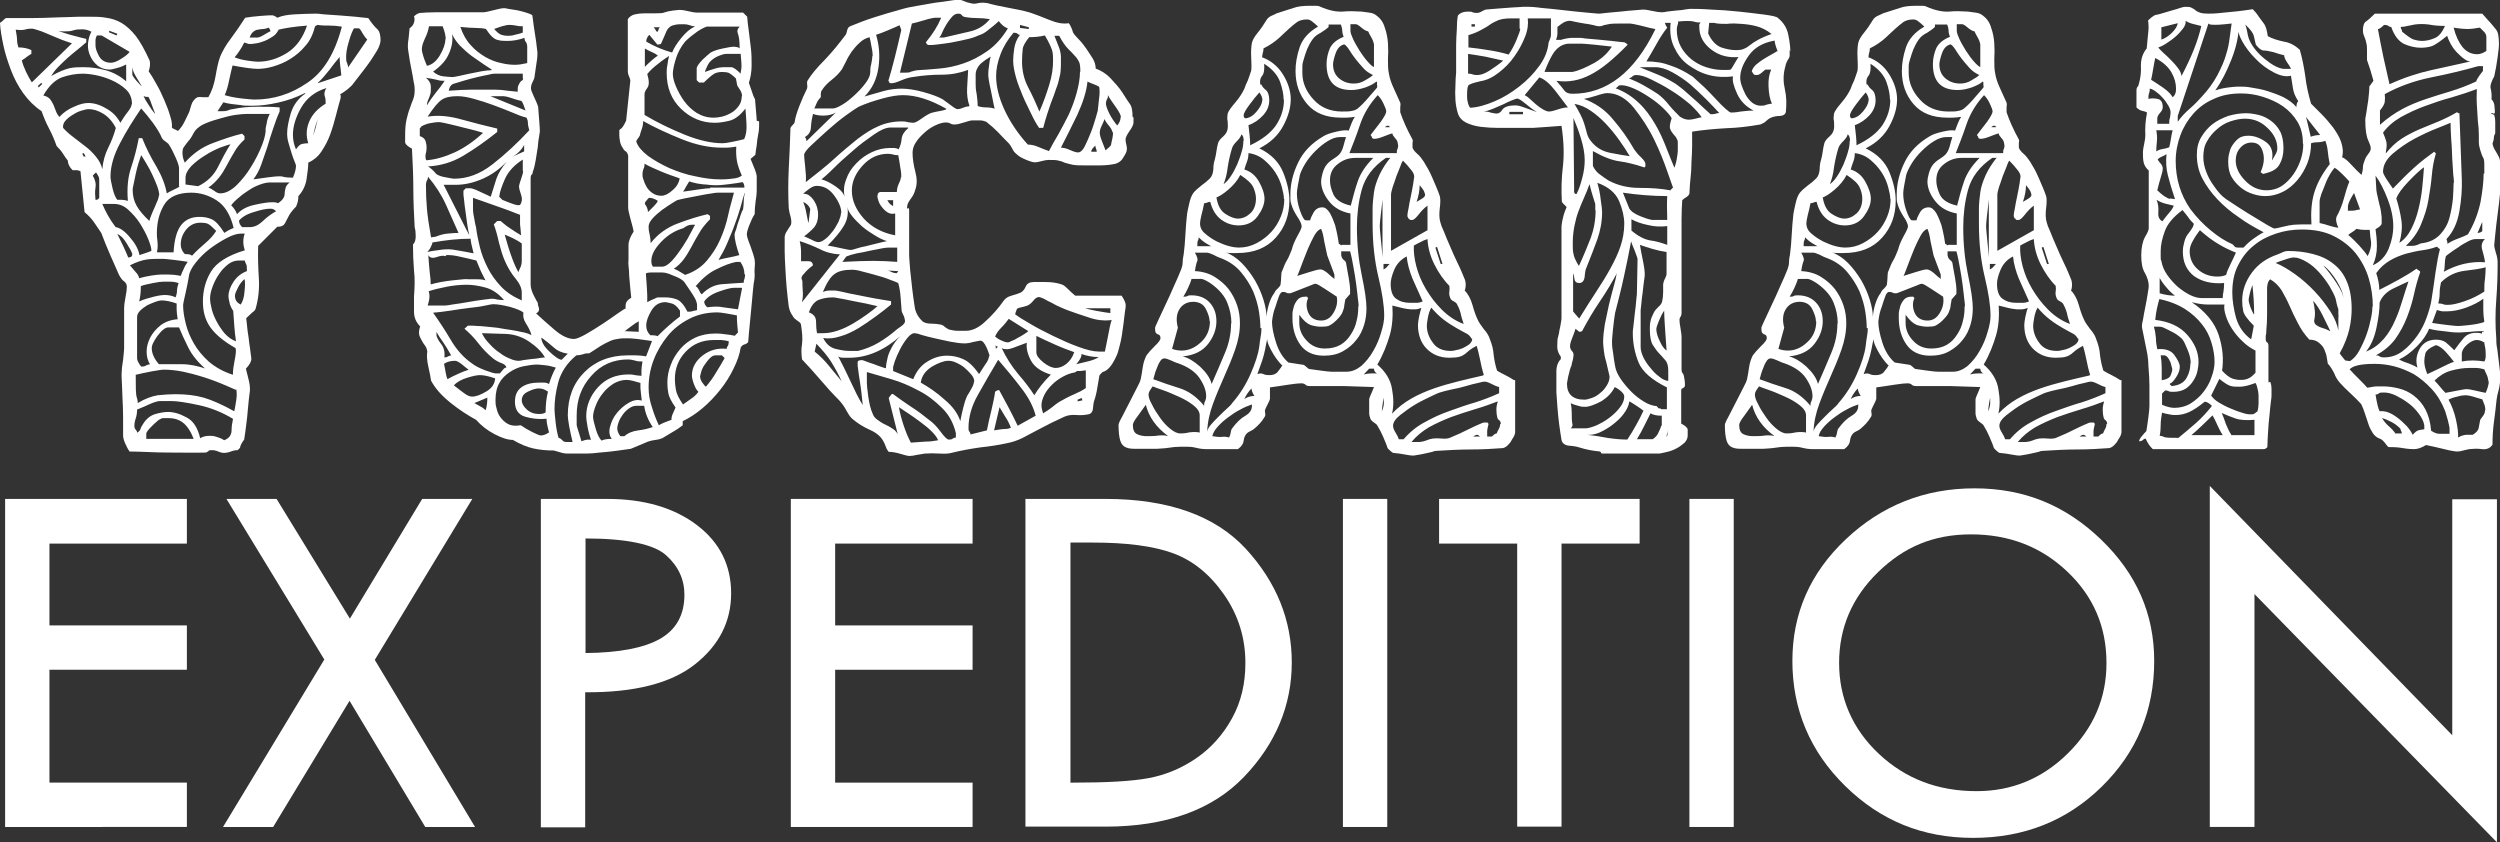 <?xml version="1.0" encoding="UTF-8"?> <svg xmlns="http://www.w3.org/2000/svg" id="Layer_2" data-name="Layer 2" viewBox="0 0 73.31 24.7"><rect x="0" y="0" width="73.31" height="24.7" fill="#333333" stroke="none"/><defs><style> .cls-1 { fill: #fff; } </style></defs><g id="Layer_1-2" data-name="Layer 1"><g><g><path class="cls-1" d="m.15,14.63h5.33v1.31H1.45v2.4h4.03v1.3H1.45v3.31h4.03v1.3H.15v-9.62Z"></path><path class="cls-1" d="m6.66,14.63h1.45l2.15,3.51,2.12-3.51h1.47l-2.86,4.72,2.94,4.9h-1.46l-2.22-3.7-2.24,3.7h-1.47l2.97-4.91-2.87-4.71Z"></path><path class="cls-1" d="m15.87,14.63h1.93c1.09,0,1.97.26,2.64.77.67.51,1,1.18,1,2s-.35,1.52-1.06,2.08-1.78.83-3.22.82v3.96h-1.3v-9.62Zm1.3,1.15v3.37c.99-.01,1.72-.15,2.19-.42s.71-.7.71-1.29c0-.45-.18-.84-.54-1.16s-1.15-.49-2.37-.49Z"></path><path class="cls-1" d="m23.19,14.63h5.33v1.31h-4.03v2.4h4.03v1.3h-4.03v3.31h4.03v1.3h-5.33v-9.62Z"></path><path class="cls-1" d="m30.08,14.63h2.33c1.85,0,3.22.49,4.12,1.46.9.98,1.35,2.09,1.35,3.34s-.47,2.38-1.4,3.35-2.29,1.46-4.06,1.46h-2.35v-9.62Zm1.31,1.28v7.04h.08c.98,0,1.71-.04,2.2-.13.49-.09.96-.28,1.4-.58.44-.3.79-.69,1.06-1.18s.39-1.03.39-1.62c0-.74-.21-1.41-.63-2.01-.42-.6-.92-1-1.5-1.21-.58-.21-1.36-.31-2.34-.31h-.66Z"></path><path class="cls-1" d="m39.38,14.63h1.3v9.62h-1.3v-9.62Z"></path><path class="cls-1" d="m42.2,14.63h5.88v1.31h-2.29v8.3h-1.3v-8.3h-2.29v-1.31Z"></path><path class="cls-1" d="m49.54,14.63h1.3v9.62h-1.3v-9.62Z"></path><path class="cls-1" d="m52.56,19.38c0-1.39.52-2.58,1.57-3.57s2.31-1.49,3.77-1.49,2.67.5,3.71,1.5c1.04,1,1.56,2.18,1.56,3.56,0,1.45-.51,2.68-1.54,3.69-1.02,1-2.28,1.5-3.77,1.5s-2.72-.51-3.75-1.52c-1.03-1.01-1.55-2.24-1.55-3.67Zm9.21.06c0-1.06-.38-1.95-1.15-2.68-.77-.73-1.71-1.09-2.82-1.09s-1.97.37-2.73,1.11c-.76.74-1.14,1.63-1.14,2.66s.39,1.94,1.17,2.67c.78.73,1.73,1.09,2.86,1.09,1.04,0,1.93-.37,2.68-1.11s1.13-1.62,1.13-2.64Z"></path><path class="cls-1" d="m64.8,14.25l7.11,7.31v-6.92h1.31v10.06l-7.11-7.28v6.83h-1.31v-10Z"></path></g><g><path class="cls-1" d="m11.16,1.16c0,.09-.03.19-.09.3-.06.1-.13.21-.21.33-.08.12-.17.23-.26.35-.09.12-.17.22-.24.31-.03.05-.09.1-.17.17-.08.06-.15.11-.22.15.01.01.02.02.02.03v.07c-.05.16-.09.34-.14.52-.05.19-.1.37-.17.56-.07.19-.16.35-.26.5-.1.15-.23.25-.38.32,0,.12-.02.28-.05.48s-.12.37-.24.5c0,.1-.02.21-.07.31-.09.09-.16.18-.2.25s-.07.14-.1.19c-.02.05-.05.09-.08.11-.03.02-.08.04-.17.04l-.56.56c-.01.31,0,.63.02.94.02.31-.01.62-.1.92-.01.02-.04.06-.1.1-.05.05-.11.1-.17.16.01.12.03.24.04.37.02.13.04.25.05.37.02.11.03.21.04.29.01.08.02.13.02.16,0,.08-.05.18-.16.29.02.09.05.2.08.32.03.12.04.21.04.27,0,.02,0,.09-.02.2-.01.11-.03.24-.04.39s-.03.31-.05.47c-.02.16-.04.31-.06.43-.07.09-.11.17-.12.23,0,.01,0,.02-.02.03l-.05.05c-.06,0-.12.01-.2.04-.08.03-.14.04-.2.04-.05,0-.1-.01-.17-.04-.07-.03-.13-.04-.19-.04-.05,0-.08,0-.1.03-.02.02-.05.03-.07.04-.32.01-.69,0-1.11,0s-.79-.03-1.13-.03c-.05-.07-.09-.15-.13-.24-.04-.09-.06-.17-.06-.23,0-.15,0-.33,0-.54,0-.21-.01-.41-.02-.6s-.01-.36-.02-.5,0-.22,0-.24c0-.05.01-.16.04-.34.02-.18.03-.29.03-.34v-1.18c0-.06.01-.16.04-.31.03-.15.04-.25.04-.31,0-.07-.03-.12-.08-.16-.05-.03-.1-.1-.15-.19-.08-.18-.17-.38-.26-.59-.09-.21-.18-.42-.26-.64-.07-.1-.14-.21-.21-.31-.07-.1-.16-.2-.28-.3l-.12-1.2s-.07-.03-.11-.03h-.12s-.07-.07-.1-.13c-.03-.06-.04-.11-.04-.15-.05-.06-.09-.12-.14-.2-.05-.08-.11-.15-.19-.23-.06-.17-.13-.34-.22-.51-.09-.17-.16-.34-.22-.51-.21-.14-.39-.32-.54-.53-.15-.21-.27-.44-.36-.68-.09-.24-.17-.48-.22-.72-.05-.24-.09-.46-.1-.66.02-.01.05-.03.09-.07s.06-.06.09-.07c.21,0,.45,0,.71,0,.27,0,.52-.01.77-.02s.47-.01.65-.02c.19,0,.29,0,.31,0,.17,0,.34,0,.49.03.16.02.31.07.45.15.14.08.28.21.42.38.13.17.27.42.41.73.02.09.01.2-.03.31.07.1.15.23.23.38.09.15.16.31.23.47.07.16.13.32.17.46.05.15.06.26.05.34.02.02.05.04.08.05.03.01.06.03.1.05.08-.08.14-.17.19-.27.05-.1.09-.19.14-.29.01-.03.03-.1.06-.2.03-.1.09-.18.18-.23.05-.01.1-.01.15,0,.05,0,.11,0,.17,0,.1-.17.17-.38.21-.61s.08-.43.14-.59c.07-.16.17-.34.31-.52.14-.19.28-.39.42-.61.13-.02.26-.04.41-.05s.24-.02.29-.02h.11s.08.02.13.07c.14-.06.31-.09.52-.1.21-.01.41-.02.61-.02.02,0,.1,0,.23.02.13.01.27.02.44.03.17.01.33.03.49.04.16.02.29.03.38.04.1.15.19.26.26.32.07.06.1.18.1.34ZM.95,2.4l1.16-1.13c-.07-.02-.17-.06-.29-.1-.12-.05-.24-.1-.36-.15-.12-.05-.23-.1-.33-.13s-.16-.05-.18-.05c-.06,0-.13,0-.23.03-.09.02-.18.01-.26,0,.02.12.04.22.04.3s.02.16.04.22c.15,0,.28.03.38.08v.11c-.06.03-.11.07-.15.1-.04.03-.08.06-.13.09.02.09.06.2.12.33.06.13.12.23.17.31Zm.19.16l.1-.1-.03-.03-.1.09.03.05Zm2.73.49c0-.17-.06-.32-.18-.43-.12-.11-.26-.2-.42-.27-.16-.07-.32-.12-.48-.15-.16-.03-.28-.04-.35-.04-.22,0-.43.04-.63.11-.2.08-.38.25-.54.53.09.02.16.06.2.11s.07.11.1.17c.02.06.05.12.07.18.02.06.06.12.1.17.12-.13.26-.23.43-.3.17-.08.31-.11.42-.11.16,0,.34.05.52.16.19.1.32.24.42.42.06-.1.13-.21.21-.31.08-.1.12-.18.12-.23Zm-.17-.66v-.5c-.06.03-.14.07-.25.1-.11.03-.19.05-.23.05-.14,0-.26-.04-.35-.11-.09-.07-.17-.17-.22-.28-.05-.11-.08-.23-.07-.36s.04-.25.1-.36c-.09-.05-.18-.07-.27-.07s-.17,0-.26.03-.17.03-.26.03-.17,0-.25-.04c.15.06.29.1.42.14.13.03.28.08.47.12v.1c-.07.06-.15.13-.25.21-.1.08-.2.16-.3.25-.1.09-.19.18-.28.27-.09.09-.15.18-.2.26.23-.13.41-.2.54-.23s.27-.03.42-.03c.21,0,.42.03.64.09.22.06.42.17.61.33Zm-.3,1.37c-.1-.2-.23-.34-.38-.43s-.29-.13-.42-.13c-.06,0-.13.02-.23.05s-.18.08-.26.13c-.08.05-.15.11-.2.17-.05.06-.07.13-.06.2.08.09.18.18.3.27.12.09.23.18.35.27.12.09.22.19.31.3.09.11.16.23.19.37.02-.23.08-.44.17-.62.09-.18.17-.38.23-.6Zm-.94.83h.05l-.05-.1-.05.02.05.09Zm.42,1.25l.03-.04v-.5c0-.06,0-.1-.03-.14-.02-.04-.04-.07-.06-.1-.01,0-.05.03-.1.09.07.12.1.23.08.35-.02.12-.01.24,0,.36.03,0,.06,0,.07-.02Zm.92-4.32l-.82-.48h-.14s-.04.08-.04.14,0,.11,0,.15c0,.08.03.18.1.31s.19.2.35.2c.08,0,.19-.04.31-.12.13-.08.21-.15.24-.2Zm.64,5.83c0-.07-.03-.18-.09-.33-.06-.15-.14-.3-.24-.46-.1-.16-.22-.29-.35-.41-.13-.12-.27-.17-.42-.17h-.34c.1.24.23.47.39.68.13.02.27.12.42.3.15.17.25.35.28.52.06-.02.12-.04.18-.06.06-.02.12-.04.16-.06ZM3.42,1.04l.02-.05-.24-.09v.05l.22.09Zm1.83,4.43v-.5c.01-.06-.02-.17-.09-.33-.07-.16-.14-.3-.22-.42-.02-.02-.06-.05-.1-.08-.05-.03-.08-.07-.1-.11-.05-.12-.13-.25-.25-.42-.12-.16-.24-.31-.35-.43-.23.34-.44.67-.62,1.02-.18.34-.28.67-.28.98,0,.06.02.17.06.34.04.17.09.28.14.34h.13c.05,0,.11.01.18.03-.03-.37,0-.69.09-.96.09-.27.17-.56.23-.88h.1c.11.28.25.56.42.84.16.28.26.54.3.78.07-.04.14-.08.21-.11s.12-.06.17-.09Zm-1.37,1.98c-.02-.07-.08-.18-.17-.32-.09-.15-.18-.23-.27-.27.06.13.12.25.18.37.06.12.1.23.14.32.08,0,.12-.03.12-.1Zm1.64.23c-.12-.02-.26-.04-.43-.06-.17-.02-.28-.03-.32-.03-.19,0-.34,0-.47.02s-.29.07-.49.17c.06.07.12.14.17.2.06.06.09.12.1.18.1-.03.23-.06.36-.08.14-.02.24-.03.3-.03h.2c.09,0,.21.01.36.04.02-.06.05-.13.09-.21.03-.08.08-.15.12-.21Zm-1.35-5.13c-.06-.1-.12-.2-.18-.3s-.1-.19-.11-.28v.23s.04.08.13.18c.09.1.14.15.17.17Zm.5,3.18c0-.07-.02-.16-.06-.27-.04-.11-.09-.22-.14-.33-.05-.11-.11-.22-.17-.32-.06-.1-.11-.19-.16-.26-.02.06-.05.14-.08.24-.03.1-.06.21-.08.31-.02.1-.04.2-.06.29-.02.09-.03.14-.03.17,0,.19.04.34.12.48s.2.28.37.44c.01-.05.03-.11.06-.18s.06-.15.1-.23c.03-.08.06-.14.09-.21.02-.06.03-.11.03-.13Zm2.16,6.55c-.3-.18-.63-.32-1-.4s-.64-.12-.82-.12h-.27c-.05,0-.1,0-.16.02-.05.01-.12.04-.19.07-.08.04-.2.09-.37.16,0,.08-.01.17-.04.26-.03.09-.04.16-.04.21s.01.09.04.12c.03.03.04.06.04.09.06-.04.09-.07.1-.11.01-.04.04-.1.09-.17.09-.14.21-.23.35-.27.14-.04.27-.06.37-.06.16,0,.34.05.54.16.2.1.33.31.4.61.08-.05.17-.07.28-.07.05,0,.11,0,.2.03s.16.05.22.1c.14-.05.21-.14.22-.27,0-.13.02-.25.04-.34Zm-1.62-2.92c-.02-.13-.03-.22-.03-.29v-.17c-.17-.06-.32-.09-.43-.09-.05,0-.11.01-.19.04s-.16.06-.24.1c-.08.05-.15.1-.21.16-.06.06-.09.12-.09.19,0,.25,0,.45,0,.6,0,.15,0,.26,0,.34s0,.14,0,.17c0,.03,0,.06,0,.08,0,.05.01.09.04.14.03.05.05.09.08.12.05,0,.09,0,.14-.03s.09-.03.12-.04c-.07-.1-.1-.23-.1-.37,0-.15.04-.28.11-.42.07-.13.17-.25.31-.36.14-.1.31-.16.52-.17Zm1.7,2.07c-.13-.06-.28-.12-.44-.19-.17-.07-.34-.13-.53-.19-.19-.06-.38-.11-.57-.15-.2-.04-.39-.06-.57-.06-.06,0-.17.02-.35.05-.17.03-.33.07-.47.1,0,.35,0,.57.03.66s.03.15.03.17c.21-.13.41-.2.59-.23.19-.02.36-.03.52-.03.3,0,.57.03.82.1.24.07.54.2.9.4.02-.09.04-.21.06-.34.02-.13.01-.23,0-.3Zm-1.67-3.13c-.07-.02-.15-.04-.24-.04s-.16,0-.21,0c-.06,0-.16.01-.3.04s-.26.05-.36.09c0,.19-.02.34-.05.45.13-.06.27-.1.43-.14.16-.04.27-.05.31-.05.12,0,.23.02.33.07.02-.06.04-.12.04-.19s.02-.14.04-.21Zm-.69-4.97c-.03-.08-.07-.17-.1-.26-.03-.09-.06-.17-.1-.23h-.07s-.05-.01-.07-.03c.03.08.08.17.15.27.06.1.12.18.18.25Zm-.26,9.54h1.39c-.09-.23-.2-.39-.32-.48s-.26-.13-.43-.13c-.13,0-.2,0-.21.02-.03.01-.08.04-.12.08-.05.04-.09.08-.14.13s-.09.09-.12.13c-.03.04-.05.07-.05.1v.16Zm1.74-2.05c-.23-.2-.4-.41-.51-.63-.11-.22-.2-.42-.27-.59h-.31c-.06,0-.11.03-.17.08s-.1.11-.16.18c-.05.07-.09.14-.12.2s-.04.11-.04.15c0,.15.07.31.21.47.22,0,.44,0,.67,0,.23,0,.46.05.7.13Zm.82-4.14c-.09-.38-.26-.65-.49-.8-.23-.15-.48-.23-.75-.23-.39,0-.66.12-.8.36-.14.24-.21.51-.21.83,0,.05,0,.13.02.26.01.13,0,.23-.02.3h.49c.02-.38.1-.65.23-.81.13-.16.31-.23.53-.23.13,0,.25.02.36.07.11.05.23.18.37.4.03-.02.07-.05.11-.07s.09-.05.15-.07Zm-.5.1c-.13-.13-.21-.2-.26-.22-.05-.02-.12-.03-.21-.03-.16,0-.3.06-.41.19s-.17.28-.17.45c0,.1.04.2.12.28.12,0,.19.02.21.05.13-.14.26-.26.39-.37.13-.11.24-.23.32-.36Zm1.57-3.44h-.67c-.09,0-.21.01-.35.03s-.29.06-.43.1c-.14.04-.28.08-.4.13-.12.05-.2.09-.25.14-.06.04-.1.09-.14.16s-.07.13-.1.17c-.12.14-.18.23-.2.26-.02.04-.03.08-.03.14,0,.1.02.2.07.3.22-.25.49-.45.81-.57s.61-.22.87-.28l.07.07v.1c-.13.12-.23.24-.3.37-.08.13-.15.26-.22.39-.07.13-.14.25-.23.36s-.19.21-.31.29c.06.02.12.06.18.1.06.05.12.07.17.07.15,0,.31-.08.47-.23.16-.16.31-.34.44-.56.13-.21.24-.43.32-.64.08-.21.11-.37.1-.48l.03-.14c.01-.1.05-.2.1-.3Zm-.72,3.51h-.14c-.1,0-.24.04-.41.13s-.33.19-.49.31-.3.26-.42.41c-.12.15-.19.29-.2.4-.02.14-.06.31-.1.5-.05.2-.07.32-.07.36,0,.16.03.34.08.54.05.2.13.39.24.58.11.19.26.37.44.53.19.16.42.29.7.38,0-.13.02-.27.05-.42.03-.15.05-.27.03-.36-.35-.2-.59-.4-.74-.61-.15-.21-.22-.46-.22-.76,0-.32.08-.62.24-.88.16-.26.49-.47.99-.62-.06-.17-.06-.34,0-.5Zm-.43-2.62c-.07.01-.18.05-.32.1-.14.06-.29.13-.44.23-.15.09-.29.2-.4.31-.11.12-.17.23-.17.35v.19l.37.05c.27-.13.46-.32.58-.56s.24-.47.37-.67Zm.47,3.7c0-.09,0-.16-.03-.2-.02-.04-.03-.07-.03-.09h-.19c-.1,0-.21.04-.3.11-.1.08-.19.17-.26.28-.08.11-.14.23-.19.36-.05.13-.08.25-.08.36,0,.09.02.2.05.32.03.12.08.24.15.37s.14.23.23.34c.09.1.2.18.33.23-.02-.15-.04-.3-.05-.46-.01-.16-.02-.3-.03-.43-.06-.09-.1-.18-.11-.25-.02-.08-.03-.14-.03-.18,0-.14.05-.28.15-.43.1-.15.23-.25.39-.31Zm1.7-5.2c-.26.13-.52.22-.79.28-.27.06-.51.09-.72.09h-.14c-.07,0-.15,0-.24-.02-.09-.01-.17-.02-.26-.03-.09-.01-.17-.03-.24-.05l-.17.26h.17s.1,0,.15-.03c.05-.02.1-.03.13-.03.23-.05.47-.07.71-.07s.46,0,.66.02v.12c-.07.15-.13.32-.19.5-.06.18-.12.36-.17.54-.06.18-.12.35-.18.52-.06.17-.14.31-.23.43.13-.02.27-.04.43-.06.16-.02.26-.03.31-.03.06,0,.11,0,.16.02.05.01.13.02.26.02.06-.14.09-.26.09-.35,0-.01-.01-.05-.04-.12-.03-.07-.06-.15-.09-.25-.03-.09-.06-.19-.09-.3-.03-.1-.04-.2-.04-.28,0-.16.04-.36.11-.6.08-.24.22-.43.43-.57Zm1.08-1.95c-.13-.02-.25-.03-.36-.03s-.23,0-.35-.02l-.07.04c-.06.23-.15.43-.29.58-.13.16-.28.28-.44.38s-.33.17-.5.22-.32.07-.46.07c-.06,0-.17-.01-.32-.03-.16-.02-.29-.05-.41-.07-.03.13-.07.27-.1.43-.03.16-.07.3-.13.44.16.05.34.08.52.1.19.02.3.03.35.03.56,0,1.07-.16,1.55-.49.48-.32.81-.87,1.01-1.63Zm-1.51,4.57h-.59c-.08,0-.18.02-.29.06-.11.04-.22.09-.32.16-.1.06-.21.14-.3.22-.1.08-.18.16-.23.23.08.08.14.17.17.26.12-.13.28-.22.5-.27.22-.05.4-.08.54-.08.08,0,.13.01.16.03.08-.05.13-.1.16-.15s.04-.1.04-.16c0-.05.02-.1.03-.16.02-.05.06-.1.13-.15Zm.5-4.6c-.4.03-.68.08-.84.12-.04.08-.09.15-.17.2-.08.05-.16.1-.24.13s-.17.06-.24.07c-.08.01-.13.02-.15.02-.06,0-.1,0-.13-.02-.03-.01-.06-.02-.08-.02-.04.08-.08.16-.13.23-.05.08-.1.14-.15.2.12.05.25.08.39.1.15.02.24.03.29.03.3,0,.59-.09.86-.26.27-.17.47-.45.59-.82Zm-1.82,7.42c-.07.05-.14.13-.2.24-.06.12-.1.2-.1.26,0,.13.06.21.17.26.06-.09.1-.22.11-.38.02-.16.02-.29,0-.38Zm.9-1.98s-.05-.07-.16-.07c-.12,0-.28.03-.49.1-.21.06-.35.15-.43.25,0,.07.03.13.09.19h.23c.13,0,.25-.06.37-.17.12-.12.25-.21.4-.3Zm-.16-5.28s-.01-.05-.03-.07c-.01-.01-.02-.02-.02-.03-.06.02-.11.04-.16.04-.05,0-.1.01-.15.02-.05,0-.1.03-.14.06-.04.03-.08.09-.11.17h.16c.06.01.13,0,.23-.06s.17-.1.23-.13Zm1.65,1.67c-.34.1-.59.3-.75.58s-.24.55-.24.79c0,.15.03.3.09.43.06-.09.12-.15.18-.16.06-.01.12-.02.18-.02-.07-.22-.06-.43.03-.64s.25-.38.48-.52c0-.08,0-.16-.03-.23-.02-.07,0-.15.06-.24Zm-.26.92c-.03.07-.06.15-.08.23-.02.09-.04.17-.06.25.03-.08.06-.17.08-.25.02-.09.04-.17.06-.23Zm0-1.06l.69-.23c-.03-.24-.05-.42-.05-.54-.1.12-.2.24-.3.38-.11.14-.22.27-.34.38Zm.88-.45l.57-.83c-.06-.06-.1-.12-.13-.17-.03-.06-.06-.11-.11-.16h-.15c-.04.07-.1.2-.15.39-.06.19-.08.34-.08.46,0,.06,0,.12.03.17.02.06.03.1.03.14Z"></path><path class="cls-1" d="m22.26,3.56s0,.07,0,.15c0,.08-.01.16-.03.25s-.03.19-.04.3c-.02.1-.03.2-.04.28l-.14.12c.06.14.1.25.13.32.03.08.05.15.05.21,0,.06,0,.12,0,.18v.21s0,.15-.03.3c-.02.15-.03.28-.03.4-.06.09-.11.2-.16.33-.05.13-.07.21-.07.26s.03.16.1.33c.06.17.11.31.13.42.01.07.01.15,0,.24s0,.16,0,.21c0,.02,0,.11-.03.25-.02.15-.03.32-.05.52-.02.2-.04.41-.06.63-.02.21-.04.4-.05.56-.03.04-.07.06-.11.07-.04.01-.08.04-.11.09-.03.2-.1.4-.21.62-.1.21-.23.42-.39.62-.16.2-.33.38-.52.54-.19.16-.39.29-.58.38v.12c-.09.07-.19.14-.3.2-.1.06-.2.12-.3.18-.05.02-.11.04-.2.05-.09.01-.16.03-.22.05l-.5.21c-.13.02-.27.04-.43.06-.16.02-.32.04-.48.05-.16.02-.29.03-.41.03-.12,0-.19,0-.21,0h-.33s-.11,0-.19-.03c-.08-.02-.15-.04-.21-.06-.22,0-.42-.02-.6-.06-.18-.04-.38-.12-.6-.25-.15,0-.33-.06-.54-.17s-.39-.25-.54-.42c-.24-.13-.49-.29-.75-.5-.25-.2-.45-.42-.57-.65-.01-.09-.04-.23-.08-.41-.04-.18-.05-.33-.03-.44-.01-.07-.03-.13-.07-.18-.04-.05-.07-.1-.1-.16-.03-.05-.06-.11-.07-.17-.01-.06,0-.13.03-.23-.12-.12-.18-.26-.18-.43s0-.32,0-.45c.02-.25.03-.51,0-.76-.02-.25-.03-.5-.03-.76.06-.06.08-.14.08-.25,0-.11-.01-.19-.03-.25-.02-.38-.04-.76-.04-1.15,0-.38-.02-.77-.04-1.16-.13-.07-.19-.13-.2-.18,0-.05,0-.11,0-.18,0-.2.01-.36.04-.49.03-.13.06-.24.1-.34.03-.1.07-.19.1-.27.03-.08.04-.17.04-.28,0-.02,0-.1-.03-.22-.02-.12-.04-.25-.07-.39-.03-.14-.05-.27-.07-.4-.02-.13-.03-.2-.03-.23,0-.05,0-.13.02-.24.01-.12.02-.22.03-.31.07-.05.11-.1.13-.17.02-.06.02-.12,0-.18.06-.06.12-.09.17-.1.13-.01.29-.02.48-.02h.36s.08,0,.18,0c.1,0,.21,0,.32,0s.23,0,.33,0c.1,0,.17,0,.19,0,.05,0,.15-.02.3-.06s.25-.06.31-.06c.01,0,.05,0,.13.02.08.01.16.03.25.04.09.02.18.04.27.07.09.03.15.05.18.08.01.09.03.19.04.3.02.11.03.22.05.33.02.11.03.21.04.3.01.09.02.14.02.17,0,.05,0,.15-.03.31-.02.16-.04.3-.06.42-.01.04-.03.08-.06.14-.03.06-.04.12-.04.17,0,.05.03.12.08.23s.1.21.13.31c.01.12.02.25.03.39s.02.25.02.3c0,.02,0,.08-.02.17s-.03.2-.04.32c-.02.12-.04.25-.06.38-.02.13-.05.25-.09.36,0,.02,0,.05-.03.07-.02.02-.03.06-.03.12v3.1c0,.09.03.2.09.32.06.12.1.19.12.22,0,.02,0,.07.03.14.02.07,0,.13-.08.17.15.14.33.3.54.48.21.18.4.27.57.27.07,0,.19-.05.35-.14.16-.09.33-.2.5-.31s.32-.22.45-.31.21-.14.22-.14c-.01-.02-.01-.07,0-.13.01-.06.06-.12.16-.18-.01-.08-.02-.18-.03-.3-.01-.12-.02-.23-.03-.34,0-.11-.01-.21-.02-.3s0-.14,0-.17c0-.16,0-.31,0-.43,0-.13.06-.26.15-.4-.02-.12-.06-.25-.1-.4s-.06-.25-.06-.3v-1.53s-.02-.09-.07-.12-.08-.08-.1-.12c-.04-.06-.06-.12-.07-.18s-.02-.12-.02-.17c0-.07,0-.12,0-.14,0-.02.02-.04.04-.05.02-.01.04-.03.06-.06.02-.03.06-.09.1-.18.02-.17.04-.37.06-.57.02-.21.04-.4.06-.57.01-.03,0-.08-.03-.15-.03-.06-.04-.12-.04-.17V.56c.05-.07.12-.12.21-.14.09-.02.19-.03.3-.03s.22,0,.32,0c.1,0,.19,0,.26-.03.06-.02.14-.04.23-.05.1-.01.17-.02.2-.02.06,0,.14.01.26.04.12.03.2.04.24.04h1.36l.12.12c.01.14.03.29.05.44.02.16.04.32.06.49.02.17.02.34.02.51s-.03.34-.08.5c.02.06.05.14.08.23.03.1.06.18.1.25.01.12.02.23.03.36.01.12.02.21.02.27Zm-8.11.33c-.1-.03-.23-.07-.36-.1-.14-.03-.27-.07-.4-.1s-.24-.06-.34-.08-.16-.03-.18-.03c-.06,0-.14.01-.25.03-.11.02-.2.06-.27.1,0,.02,0,.03-.02.03-.01,0-.02.01-.02.06v.19c.09.03.15.08.17.15.02.06.03.13.03.19,0,.06-.01.13-.03.2-.01.07,0,.13.02.17.27-.02.54-.1.83-.23.28-.13.56-.32.83-.57Zm-1.08-2.74c0-.1-.03-.23-.09-.38h-.4c-.02.12-.06.24-.12.36-.06.13-.09.23-.09.31,0,.06.02.13.05.23s.07.18.1.26c.15-.03.28-.14.38-.31.1-.17.16-.33.16-.47Zm-.04,1.22c-.06,0-.13,0-.22-.03-.09-.02-.19-.04-.32-.06.08.07.13.14.14.22.01.08,0,.15,0,.22-.02.07-.04.14-.07.2-.03.06-.04.12-.04.17.07-.12.15-.23.25-.36.1-.12.19-.24.27-.36Zm.42,4.47c-.12-.27-.24-.54-.37-.83s-.31-.57-.53-.83c0,.03,0,.07-.03.11-.02.04-.03.08-.03.13,0,.25.01.49.03.71.02.22.06.5.12.83l.14-.02c.12-.05.23-.08.35-.09s.22-.02.31-.02Zm2.07-3.02c-.02-.08-.04-.15-.04-.22,0-.06-.02-.11-.04-.15-.13-.03-.28-.09-.44-.16-.17-.07-.35-.14-.54-.21s-.38-.13-.56-.18c-.18-.05-.34-.08-.48-.08-.2,0-.35.03-.46.1-.11.07-.25.24-.42.5.3-.05.64-.02,1.02.09.37.1.71.19,1.02.26v.1c-.35.28-.68.51-1,.7-.32.19-.66.29-1.03.31.04.02.08.06.13.1.05.05.09.09.11.12.07.05.16.08.28.1.12.02.2.04.25.04.39,0,.76-.14,1.12-.42.36-.28.73-.62,1.1-1.02Zm-1.63,3.62c-.06-.23-.09-.38-.09-.44-.17,0-.36.01-.56.03-.2.02-.38.05-.56.08,0,.03-.02.08-.05.14-.03.06-.07.11-.1.14.12-.03.23-.04.36-.06s.21-.02.27-.02c.05,0,.15.01.3.04.16.03.3.05.43.08Zm.89,1.36c-.17-.2-.36-.32-.55-.37-.19-.05-.37-.08-.53-.08-.21,0-.41.02-.61.06-.2.04-.37.08-.52.13.02.06.03.13.02.21s-.03.15-.05.21h.49s.09,0,.23-.03c.14-.02.29-.04.45-.07.16-.03.31-.05.45-.07s.22-.03.24-.03c.05,0,.1,0,.16.02.06.01.13.02.23.02Zm-.54-.57c-.08-.16-.14-.27-.17-.35s-.07-.16-.1-.24c-.14-.04-.3-.07-.47-.11s-.28-.05-.33-.05c-.06,0-.08,0-.08,0s0,.01-.03.03c-.06-.02-.15-.01-.26.03-.12.04-.2.02-.24-.06.01.2.03.37.04.5.02.14.03.26.03.36.08-.02.18-.05.3-.07s.23-.04.35-.05c.12-.01.22-.02.3-.03s.14,0,.17,0h.24c.12,0,.2.01.26.04Zm1.34,1.58c-.03-.11-.09-.22-.16-.33s-.09-.22-.07-.31c-.06-.06-.19-.11-.39-.17-.2-.05-.37-.08-.5-.08-.02,0-.1.01-.23.04s-.29.05-.47.07-.37.05-.56.08c-.2.03-.37.05-.5.06.17.24.35.51.52.8.17.29.38.52.61.68.1.08.24.15.4.21.16.06.27.09.31.09h.12s.07-.09.1-.12c.03-.04.06-.05.09-.05-.01-.06-.06-.1-.14-.13s-.16-.07-.24-.13c-.16-.13-.31-.28-.44-.45s-.27-.31-.41-.43l.1-.09h.1s.09,0,.19.01c.1,0,.23.02.37.03.14.01.28.03.43.06.14.02.27.04.37.06.05.01.11.03.19.04.08.02.15.04.21.08Zm-1.16-7.77s-.11-.07-.23-.15c-.12-.08-.23-.16-.36-.25-.12-.09-.24-.2-.35-.31-.11-.12-.18-.23-.22-.33.02.17,0,.36-.09.56-.08.2-.24.38-.47.54.09.08.2.13.31.14.12.01.2.02.26.02.02,0,.08-.01.18-.03.1-.02.21-.05.32-.07.12-.02.23-.05.35-.07.12-.02.21-.03.28-.03Zm-1.19,8.38c-.09-.16-.17-.29-.24-.39-.07-.1-.14-.2-.19-.3v.12s.04.12.13.23.12.24.1.4c.03,0,.07,0,.11-.03.04-.02.08-.03.1-.03Zm.52.43c-.06-.05-.13-.1-.21-.17-.08-.06-.15-.1-.19-.1-.14,0-.25.03-.33.09.02.1.04.19.05.26.01.07.03.13.05.19.1-.06.21-.11.32-.16.11-.05.21-.09.31-.12Zm1.11-6.11c-.2.21-.43.38-.7.5-.27.12-.54.18-.81.18-.06,0-.11,0-.17,0-.05,0-.11,0-.17,0l.75,1.48c-.02-.09-.04-.2-.06-.33-.02-.13-.03-.25-.05-.37-.02-.12-.03-.23-.04-.32s-.02-.15-.02-.17v-.12l.07-.07h.14c.06.01.15.04.27.1s.23.1.32.15c.06-.2.12-.38.17-.54.06-.16.16-.32.3-.49Zm.47-2.44v-.14h-.82s-.08,0-.18.03c-.1.02-.21.04-.33.07-.12.03-.25.06-.38.1-.13.04-.24.07-.33.1-.05.02-.08.06-.1.1s-.03.08-.03.1c.29-.02.5-.03.64-.03h.44c.09,0,.19,0,.3,0,.11,0,.22.01.34.03.12.01.21.02.3.03,0-.09,0-.16.03-.2.02-.04.03-.07.05-.09.02-.02.03-.03.05-.04.02-.01.03-.03.03-.07Zm-.83,8.79c-.17-.06-.32-.09-.43-.09-.09,0-.22.03-.38.08-.16.05-.29.12-.38.22.12.09.21.17.3.23.08.06.16.1.23.1.12,0,.25-.05.42-.15s.25-.23.26-.39Zm.96-9.25v-.49s-.01-.09-.04-.12c-.03-.03-.04-.08-.04-.12-.17.06-.34.09-.49.09-.1,0-.21,0-.3-.03-.1-.02-.21-.12-.34-.32-.08-.02-.17-.03-.28-.03s-.26-.01-.47-.03c.07.21.17.39.3.53.13.15.28.26.43.35.16.09.31.15.47.18.16.04.29.05.41.05.1,0,.22-.02.35-.05Zm-.16,6.95v-.21c0-.13-.06-.26-.18-.41-.12-.14-.23-.32-.32-.53-.07-.16-.12-.34-.17-.53-.04-.19-.09-.37-.15-.53l.1-.1h.1c.09.08.19.16.3.23.1.07.2.13.3.19-.01-.14-.02-.24-.03-.32,0-.07,0-.13,0-.16v-.12c-.23-.09-.46-.18-.7-.26-.23-.08-.46-.16-.68-.24v.33s0,.12.03.24c.02.13.04.23.06.3.02.17.06.37.11.57.05.21.13.41.23.61.1.2.23.38.39.55.16.17.36.3.61.41Zm-1.01,2.87l-.38.16c.06.03.12.07.18.1.06.03.11.07.15.11.04-.12.05-.24.05-.36Zm1.7-1.16c-.09-.17-.25-.33-.47-.48-.22-.15-.47-.23-.75-.23l-.64-.02c.06.12.13.22.23.32.09.1.19.19.3.26.1.08.2.13.3.17.09.04.17.06.24.06.02,0,.07,0,.14-.02.07-.01.15-.02.23-.03s.16-.01.24-.03c.08-.01.15-.02.19-.02Zm-1.61-7.68l1.03.42c-.02-.06-.04-.11-.06-.17-.02-.05-.04-.09-.06-.11-.09-.02-.2-.05-.31-.09s-.2-.05-.24-.05h-.35Zm.95-1.86v-.19c-.06,0-.12,0-.2-.02-.07-.01-.13-.02-.18-.02-.06,0-.13.01-.23.04-.1.03-.17.06-.23.08.08.09.15.15.21.17.06.02.12.03.18.03s.13,0,.22-.03c.09-.02.17-.04.22-.06Zm.97,9.82c-.1-.03-.21-.06-.32-.07-.11-.01-.18-.02-.22-.02-.13,0-.26.02-.41.05-.15.03-.28.09-.4.17s-.23.18-.3.31c-.08.13-.12.3-.12.51,0,.07,0,.15.03.24.02.09.05.18.11.26.06.08.13.15.22.2.09.05.21.07.38.04.1.07.22.14.34.2s.21.1.25.1c.07,0,.15-.03.24-.09-.06-.22-.08-.35-.07-.4-.22.02-.43,0-.63-.06-.2-.06-.3-.21-.3-.44,0-.2.07-.34.2-.43s.3-.13.5-.13c.05,0,.1,0,.16,0,.06,0,.1.02.14.04.05-.17.12-.34.21-.5Zm-.97-5.77v-.33c-.24.15-.42.34-.52.56-.1.23-.16.4-.17.53l.09.09c.12.05.22.09.31.12s.16.05.21.03c.06-.09.07-.19.03-.3-.04-.11-.06-.19-.06-.25.01-.07.04-.15.07-.24.03-.09.05-.16.05-.21Zm-.03,2.65v-.52c-.08-.06-.17-.11-.25-.15-.09-.04-.17-.08-.25-.11.05.17.1.36.17.56.07.2.14.38.23.54.02-.06.05-.11.07-.16.02-.05.03-.1.03-.16Zm.07-3.22v-.19c-.08.15-.2.27-.35.35.05-.02.1-.05.17-.08.06-.03.12-.05.18-.08Zm.69,7.04c-.08-.06-.17-.09-.26-.09-.08,0-.19.03-.31.09-.13.06-.19.14-.19.26,0,.09.05.18.15.27.1.09.22.13.36.13.09,0,.16-.02.19-.05,0-.22.02-.42.07-.61Zm.42-.94l.17-.17c-.16-.02-.3-.08-.41-.18-.11-.1-.23-.19-.36-.29-.01.03,0,.09.04.17s.1.15.17.22c.07.07.14.13.21.18.07.05.13.08.17.08Zm2.47-.1l.17-.44c-.13-.02-.27-.04-.43-.06-.16-.02-.26-.02-.3-.02-.1,0-.2,0-.28.02-.08.01-.16.03-.24.07s-.17.08-.25.13-.2.13-.34.22c-.06,0-.12,0-.19.03-.07.02-.13.03-.19.03-.28.23-.45.5-.53.79-.08.3-.11.56-.11.79,0,.05.01.17.03.36.02.19.05.35.09.48.05.01.08.04.11.07.03.04.07.05.11.05h.19c-.03-.14-.07-.29-.1-.46s-.04-.28-.04-.32c0-.52.16-.94.49-1.27.32-.32.75-.49,1.27-.49h.22c.1,0,.21.01.32.03Zm-.1.16c-.08,0-.16,0-.24-.03-.08-.02-.14-.03-.19-.03-.44,0-.8.16-1.08.48-.29.32-.43.7-.43,1.16v.17s0,.07,0,.1c0,.04.02.09.04.16.02.07.06.18.1.33.12-.05.22-.06.28-.04-.03-.09-.07-.22-.1-.38s-.04-.27-.04-.31c0-.32.12-.61.35-.86.23-.25.53-.37.89-.37.05,0,.11,0,.19.02.08.01.14.02.19.02v-.16c0-.06.01-.14.03-.26Zm-.03,1.15c-.02-.19-.04-.31-.04-.37,0-.06,0-.11,0-.15-.06-.02-.13-.04-.21-.06-.08-.02-.15-.03-.19-.03-.14,0-.27.04-.39.11-.12.08-.23.17-.31.28-.09.11-.16.23-.21.36-.05.13-.08.24-.08.33,0,.07.03.19.08.36s.11.28.17.34c.08-.04.18-.05.3-.05-.07-.09-.09-.21-.05-.36s.1-.28.2-.4c.1-.12.21-.22.35-.3s.26-.1.39-.06Zm.31.76c-.13-.2-.21-.4-.24-.61h-.24c-.07,0-.14.03-.21.08s-.13.11-.18.18c-.05.07-.09.14-.12.22-.03.08-.04.14-.04.18,0,.07.03.15.09.23h.12c.1-.09.24-.15.41-.17.17-.02.31-.06.43-.1Zm-.82-2.8l.42.02v-.31c-.06.03-.13.08-.21.14s-.15.11-.21.16Zm3.44-4.57c-.07-.16-.12-.3-.14-.42-.02-.12-.03-.25-.02-.42-.13.02-.22.03-.27.03h-.15c-.37,0-.76-.08-1.18-.25-.42-.17-.79-.34-1.13-.53,0,.07-.01.15-.04.23-.03.09-.05.15-.06.2-.01.02-.03.05-.06.09-.03.03-.04.06-.04.09.05.14.16.27.34.41.18.13.39.25.63.36.24.1.49.19.76.24.27.06.51.09.73.09.08,0,.19,0,.34-.02.15-.01.25-.05.3-.1Zm-1.82.09c-.17-.06-.35-.12-.54-.2-.19-.08-.35-.15-.49-.23,0,.05,0,.1-.03.15-.02.05-.03.1-.03.15s0,.1.03.17c.02.07.05.14.09.21.04.07.1.13.17.18.07.05.16.08.26.08s.21-.05.33-.16c.12-.1.19-.22.21-.35Zm-.64-3.6c-.06-.05-.12-.08-.19-.11-.07-.03-.13-.06-.19-.1v.54c.06-.06.12-.12.19-.18.07-.06.13-.11.19-.15Zm2.57,1.55c-.15.2-.31.32-.47.36-.16.04-.31.06-.43.06-.38,0-.71-.14-.99-.41-.28-.27-.42-.62-.42-1.05,0-.06,0-.14.02-.23.01-.1.03-.19.05-.27-.09.06-.2.13-.32.23-.12.09-.23.19-.32.3.06.2.06.33,0,.41s-.08.14-.08.18v.61c.37.22.76.41,1.18.58s.79.25,1.11.25c.05,0,.14-.01.28-.04.14-.03.25-.05.35-.08.06-.12.08-.27.07-.45-.01-.19-.02-.33-.03-.43Zm-2.57,2.71c-.09-.06-.18-.09-.26-.09-.02.02-.05.05-.08.09-.03.03-.04.06-.04.09.06.08.09.16.09.24.06-.06.12-.12.17-.17s.1-.11.12-.16Zm1.08-5.12s-.08,0-.14-.03c-.06-.02-.12-.03-.17-.03-.12,0-.21,0-.27.02-.06.01-.12.03-.16.07-.04.03-.08.09-.11.17-.03.08-.08.18-.14.32l-.1.02-.24-.29c-.06.06-.09.13-.09.2.24.14.5.25.76.32.05-.13.14-.27.27-.43.13-.16.26-.27.39-.33Zm.07,8.32v-.17s-.02-.1-.06-.17c-.04-.07-.08-.14-.13-.21s-.11-.16-.19-.28c-.06-.06-.13-.1-.22-.14s-.16-.06-.22-.09c-.06-.02-.13-.04-.21-.04s-.15,0-.19,0h-.15c-.05,0-.1.01-.13.03.02.31.04.52.04.63s0,.17,0,.21c.09-.05.16-.08.21-.1.05-.02.08-.04.1-.04.02,0,.05,0,.08,0,.03,0,.07,0,.13,0,.13,0,.24.02.35.06.1.04.21.16.31.36.06,0,.11,0,.16-.02.05-.01.08-.02.1-.02Zm-.5.2v-.18c-.08-.12-.16-.19-.24-.21-.08-.02-.15-.04-.19-.04-.17,0-.31.08-.41.25-.1.17-.15.31-.15.44,0,.11.04.2.12.28.12,0,.19.01.21.03.21-.21.43-.41.66-.58Zm1.58-3.64h-.47s-.08,0-.17.02c-.09.01-.19.03-.3.05-.12.02-.24.05-.36.07-.13.02-.24.05-.33.07-.02,0-.08.03-.17.09-.09.06-.19.12-.3.2-.1.08-.2.16-.28.25-.08.09-.12.17-.12.24,0,.05,0,.12.03.23.02.1.03.19.03.26.21-.27.48-.46.8-.58s.61-.21.87-.27l.07.05v.1c-.14.14-.25.28-.32.41-.08.13-.15.26-.22.39-.07.13-.14.25-.22.36-.08.11-.18.21-.3.29.06.02.12.05.18.09.06.04.11.06.15.09.27-.09.48-.23.64-.42.16-.19.29-.39.39-.62.1-.23.18-.46.23-.7s.12-.46.17-.66Zm.03,4.19l.09-.09c-.02-.21-.03-.35-.03-.39v-.11c-.09-.02-.2-.04-.32-.06s-.21-.03-.25-.03c-.3,0-.58.06-.83.19s-.46.29-.63.5-.31.44-.41.7c-.1.26-.15.53-.15.81,0,.2.03.39.1.59.06.2.13.37.2.52.08-.05.2-.1.37-.16,0-.06.01-.12.04-.18.03-.06.05-.12.08-.18-.12-.17-.19-.31-.21-.41-.02-.1-.03-.21-.03-.32,0-.17.03-.35.1-.52.06-.17.16-.33.28-.47s.27-.25.44-.33.37-.12.59-.12c.06,0,.15,0,.27.02.12.01.23.03.32.05Zm-1.15-3.25h-.12c-.07,0-.15.03-.24.1-.24.07-.46.2-.65.4-.19.2-.29.38-.29.56,0,.08.02.14.05.17h.26c.09,0,.19-.06.3-.18.11-.12.21-.26.31-.41.1-.15.18-.29.25-.43.07-.13.11-.21.12-.22Zm-1.04-5.79h-.19s.04.05.05.07c.01.02.03.05.05.07.02-.02.04-.05.04-.07,0-.02.02-.05.04-.07Zm2.4,2.02c0-.06-.02-.12-.05-.17-.04-.06-.06-.1-.09-.14l-.04-.21c-.08-.08-.15-.13-.2-.16-.05-.02-.12-.03-.2-.03-.1,0-.19.02-.25.06-.06.04-.16.12-.29.25h-.14l-.07-.07v-.34c0-.06.06-.14.17-.26.12-.11.2-.18.24-.21.09-.05.21-.09.36-.12.15-.03.25-.05.3-.05.1,0,.17.02.19.05,0-.21-.02-.35-.05-.43-.03-.07-.02-.14.05-.21h-.97s-.14.05-.28.15c-.14.1-.25.19-.35.29-.13.16-.21.32-.26.47-.02.07-.05.15-.07.25-.02.1-.03.17-.03.22,0,.1.03.23.09.37.06.14.14.29.24.43.1.14.23.26.37.35.15.09.31.14.5.14.07,0,.15-.01.24-.03.09-.02.18-.06.27-.11.09-.05.16-.12.22-.2s.09-.17.09-.28Zm-.38,7.19c-.06-.02-.13-.03-.23-.04-.09,0-.16,0-.21,0-.34,0-.61.11-.83.34s-.32.5-.32.81c0,.09.01.2.03.31.02.12.09.26.21.43.08-.06.16-.11.24-.17.08-.05.15-.12.21-.2-.06-.06-.1-.14-.14-.25s-.05-.19-.05-.23c0-.23.11-.43.32-.59s.45-.22.7-.19c0-.02,0-.05.03-.08.02-.03.03-.08.03-.14Zm-.56-4.51h1.01c0-.07-.02-.12-.05-.16-.1.02-.24.04-.4.06-.16.02-.27.03-.31.03-.02,0-.07,0-.14,0s-.15-.01-.23-.02c-.09,0-.17-.02-.26-.03-.09-.02-.17-.04-.23-.06-.02.03-.05.08-.09.15-.03.06-.06.11-.09.15.17-.02.34-.05.49-.07.15-.02.25-.03.31-.03Zm1.01,2.54c0-.13-.04-.25-.12-.36h-.12c-.16.03-.35.1-.57.21-.22.1-.42.27-.62.5.05.03.08.08.1.12.02.05.04.09.08.12.18-.19.39-.29.64-.3.25-.02.45-.03.59-.04,0-.03,0-.07.02-.11.01-.04.02-.08.02-.13Zm-.57,2.47l-.09-.09h-.19c-.06,0-.11.03-.17.09s-.1.12-.15.19c-.05.07-.08.14-.1.21-.02.07-.03.11-.03.12,0,.06.02.12.06.18.04.06.08.11.11.13.12-.14.22-.28.3-.42.09-.14.17-.28.25-.42Zm.49-2.07h-.24c-.08,0-.23.04-.43.11s-.35.17-.43.29c0,.06.03.12.09.17.17-.02.33-.03.46,0,.13.02.28.04.44.06.02-.1.04-.21.06-.31.02-.1.04-.21.06-.31Zm-.03-6.86h-.42c-.06,0-.13.02-.23.06-.09.04-.17.09-.23.15-.05.05-.08.1-.11.17-.03.06-.05.11-.06.15.09-.03.19-.07.3-.1.1-.03.19-.04.24-.04h.23c.06,0,.15.06.28.19,0-.02,0-.07.02-.15.01-.08,0-.22-.02-.43Zm.12,4.08c-.04.1-.08.24-.12.4-.05.16-.1.33-.17.51-.06.18-.14.36-.22.55-.08.19-.17.35-.26.5.1-.03.21-.05.31-.07.1-.02.2-.04.3-.07-.03-.09-.07-.2-.1-.33-.03-.13-.04-.21-.04-.26,0-.01,0-.05.03-.12s.04-.15.07-.23.06-.17.08-.24c.02-.07.05-.13.07-.16.01-.08.02-.16.02-.24s.01-.16.04-.24Z"></path><path class="cls-1" d="m33.24,3.45c0,.13,0,.2-.02.22-.02.06-.06.12-.11.19-.05.07-.08.13-.1.19-.01.06,0,.12.02.2.02.08.02.14,0,.2s-.06.12-.11.2c-.05.08-.12.12-.2.15-.13.03-.29.05-.48.05h-.37c-.19,0-.32,0-.42-.02-.09-.02-.17-.04-.23-.06-.06-.03-.12-.05-.18-.06-.06-.02-.16-.02-.29-.02-.05,0-.11.01-.19.03-.08.02-.15.04-.21.04-.05,0-.13-.02-.25-.07-.12-.05-.22-.1-.29-.17-.06-.05-.1-.1-.13-.17-.03-.06-.07-.12-.13-.18-.09-.09-.19-.19-.29-.3-.1-.1-.21-.2-.34-.3-.05-.02-.11-.04-.19-.04s-.15,0-.21,0c-.05,0-.13.02-.25.06-.12.04-.21.06-.27.06-.05,0-.09,0-.13-.03-.04-.02-.08-.03-.13-.03-.09,0-.19.03-.3.08-.11.05-.22.12-.32.21-.1.09-.19.18-.26.29-.07.1-.1.21-.1.31,0,.17.03.36.08.55.05.19.06.37,0,.53-.02.09-.07.19-.14.28-.07.09-.1.17-.1.23,0,.05.01.06.03.04.02-.02.03,0,.03.06v1.06s0,.1,0,.23c0,.13.02.29.03.46.02.17.04.36.06.55.02.19.05.36.07.51.02.17.1.32.24.45.06.04.14.06.24.06.1,0,.2.01.3.03.03.01.07.03.1.06.03.03.08.05.12.08.08.02.17.04.27.04.1,0,.18,0,.23,0,.19,0,.38-.09.57-.27.2-.18.38-.38.54-.61.05-.07.12-.12.23-.15.11-.03.2-.06.27-.09.06-.03.11-.09.15-.18s.12-.13.23-.13h.34c.18,0,.34.02.48.07.05.01.11.06.18.13.08.08.15.14.22.2h1.36c.08.12.12.21.12.28,0,.02,0,.08-.02.18-.01.1-.03.21-.04.33-.02.12-.03.24-.05.36-.02.12-.04.22-.06.29-.01.05-.03.11-.05.19-.02.08-.06.16-.1.24s-.09.16-.15.23c-.06.07-.13.12-.21.14-.05.05-.08.08-.09.1-.02.1-.04.22-.06.35-.02.13-.05.27-.1.41-.01.03-.02.1-.03.21-.01.1-.06.16-.14.17-.09.02-.21.03-.34.02-.13-.01-.25,0-.36.05-.13.06-.25.12-.36.17-.12.06-.23.12-.33.17-.2.1-.37.2-.53.28-.16.08-.32.13-.48.16-.23.05-.49.09-.77.12-.28.04-.56.09-.84.16-.07.02-.18.03-.34.02s-.3-.01-.44,0c-.08.01-.16.03-.24.04-.08.02-.15.03-.21.03-.05,0-.13-.02-.26-.06-.13-.04-.24-.06-.35-.06-.03-.04-.06-.08-.08-.14-.02-.06-.04-.1-.06-.14-.07-.15-.2-.27-.4-.36-.2-.09-.38-.2-.54-.34-.06-.06-.11-.14-.16-.23-.05-.1-.12-.2-.21-.3-.2-.2-.38-.4-.55-.6-.17-.2-.35-.4-.54-.6-.02-.14-.03-.29,0-.46.02-.17,0-.35-.03-.55,0-.04-.03-.08-.1-.12-.07-.05-.12-.09-.14-.14-.06-.08-.1-.17-.12-.28-.02-.15-.04-.33-.06-.54-.02-.21-.03-.41-.04-.59-.01-.19-.02-.35-.02-.49v-.41s0-.06.02-.09c0-.03.03-.06.05-.1s.06-.09.11-.17c.02-.05.02-.12,0-.22-.03-.1-.05-.19-.06-.27-.02-.38-.02-.77,0-1.17.02-.4.04-.8.05-1.19.01-.02.03-.05.06-.08.03-.03.05-.05.06-.08.02-.14.07-.3.14-.48.07-.18.14-.34.21-.48.02-.03.03-.08.02-.15-.01-.06,0-.11.02-.13.09-.15.25-.35.49-.59.23-.24.43-.49.61-.73.02-.02.04-.07.05-.13.01-.06.04-.11.09-.13.22-.09.45-.18.7-.26s.52-.16.81-.24c.13-.04.28-.07.46-.1s.35-.06.52-.09c.17-.02.32-.04.44-.06.13-.02.2-.03.23-.03.05,0,.1.01.17.04.07.03.13.05.19.06.06.02.14.03.24,0,.1-.02.19-.01.26,0,.21.06.42.1.63.14s.43.08.63.14c.15.05.33.12.55.21s.41.13.58.1c.02.02.05.07.08.14.03.07.04.11.04.12.03.06.09.13.17.21.08.08.15.17.22.27.07.1.13.2.19.29.06.1.09.2.09.3.16.06.31.15.44.29s.25.27.34.41c.1.16.18.28.23.35.05.07.07.19.07.36Zm-9.72,5.41l1.11-1.4c-.21-.01-.41-.06-.6-.16-.19-.09-.39-.17-.58-.23.03.12.04.22.04.33v.26h.22c.08,0,.12.04.13.12-.12.09-.2.17-.24.22-.05.05-.08.09-.09.12-.01.03-.01.05,0,.07.01.02.02.04.02.08,0,.05,0,.13.01.26.01.12,0,.23-.02.31Zm1.15-2.62c0-.15-.07-.32-.21-.51-.14-.19-.31-.28-.51-.28-.07,0-.14.03-.21.08-.07.05-.13.1-.19.15.08,0,.15.02.2.07.06.05.1.1.14.17.04.07.07.14.08.21.02.07.02.13.02.17,0,.15-.04.27-.11.36-.08.09-.18.18-.3.27.06.02.13.06.22.1.09.05.15.07.2.07.06,0,.12-.03.2-.09s.15-.14.22-.23.12-.19.17-.28c.04-.1.07-.18.07-.25Zm-.96.29l.05-.4c-.03-.09-.1-.16-.21-.21.04.09.07.19.09.3.02.11.04.21.06.3Zm4.04-3.34c-.47-.27-.9-.4-1.27-.4-.16,0-.36.03-.61.1s-.47.14-.69.24c-.07.04-.19.12-.37.25-.18.13-.36.28-.54.44-.18.16-.34.31-.48.44s-.21.23-.21.28.01.16.03.34c.02.18.03.33.02.46.32-.25.6-.47.84-.69.24-.22.46-.4.67-.57.21-.16.41-.29.62-.38.2-.09.43-.14.68-.14.05,0,.1,0,.17.02.06.01.12.02.17.02s.13-.04.24-.12.21-.14.29-.17c.08-.02.16-.04.23-.05.08-.01.14-.03.2-.05Zm-4.11.96l.87-.85c-.1.06-.23.09-.36.09s-.24-.02-.31-.05c-.03.12-.05.24-.06.38,0,.14-.07.24-.18.3.03.02.05.07.05.14Zm2.1,4.83c-.09-.02-.21-.05-.35-.08-.14-.03-.28-.05-.41-.08-.13-.03-.25-.05-.36-.07-.1-.02-.17-.03-.19-.03-.17,0-.32.03-.44.08-.12.06-.21.18-.27.36.14.05.21.14.21.27s.01.25.03.34h.19c.14,0,.28-.03.43-.08.15-.05.29-.12.43-.2.14-.08.27-.17.4-.26.13-.09.24-.18.33-.26Zm-1.06,2.2c-.09-.2-.19-.38-.3-.56s-.26-.35-.44-.54l-.05.23c.16.13.3.27.42.42s.25.3.37.45Zm.91-9.54s0-.13-.03-.25c-.02-.12-.04-.22-.06-.3-.12.03-.22.09-.3.17-.09.08-.16.17-.23.26-.06.09-.12.19-.16.28-.05.09-.09.17-.12.23-.07.1-.17.21-.3.31-.13.1-.23.21-.29.31-.02.02-.03.06-.03.1,0,.04,0,.07,0,.1-.06.06-.1.12-.12.17s-.05.11-.07.16h.55c.06,0,.15-.04.27-.11s.24-.17.36-.28c.12-.11.23-.23.32-.35.09-.12.14-.23.14-.32,0-.07,0-.15.03-.25.02-.1.03-.17.03-.22Zm1.04,2.1h-.52c-.13,0-.29.07-.49.21-.2.14-.41.29-.61.47-.21.18-.4.35-.57.52-.17.17-.29.27-.35.32.12.03.26.1.42.21.16.11.25.22.27.35-.05-.19-.04-.37.03-.55.06-.18.16-.34.3-.48.13-.14.29-.25.46-.33s.35-.12.52-.12h.14s.09.01.12.04c.05-.09.08-.2.09-.31.01-.11.08-.22.19-.31Zm-.09,5.68s-.01-.1-.04-.16c-.03-.06-.05-.1-.06-.14-.01-.13-.02-.26-.03-.4-.01-.14-.03-.28-.07-.42-.04-.02-.13-.06-.25-.1-.12-.05-.25-.09-.4-.13-.15-.04-.28-.08-.41-.11-.13-.04-.23-.05-.3-.05-.22,0-.39.04-.5.12-.12.08-.23.25-.35.53.06-.02.12-.04.19-.04h.17s.1.01.22.04.26.06.43.09c.16.03.33.07.51.1.18.03.34.06.48.08v.1c-.14.12-.29.23-.45.35-.16.12-.33.23-.5.34-.17.1-.35.19-.53.24-.18.06-.35.08-.51.05.08.17.2.28.36.32.16.04.29.06.4.06h.26c.21-.05.41-.13.6-.24.2-.12.38-.25.55-.4.03-.02.08-.06.14-.1.06-.05.09-.09.09-.14Zm-.53-2.35c-.11-.03-.23-.09-.36-.17-.13-.08-.25-.16-.37-.26-.11-.1-.21-.2-.29-.3-.08-.1-.13-.19-.14-.27.03.2,0,.38-.11.56-.1.17-.26.36-.47.57.13.02.26.05.4.08.14.03.23.05.28.05.02,0,.07-.01.16-.04s.17-.05.28-.07c.1-.03.21-.05.32-.08.11-.03.21-.05.3-.07Zm.4,2.78c-.49.43-.99.64-1.5.64h-.18c-.06,0-.11-.01-.15-.04.12.23.24.47.36.73s.23.49.36.7c-.01-.12-.03-.24-.04-.37-.02-.13-.03-.25-.05-.36-.02-.11-.03-.2-.04-.28-.01-.08-.02-.12-.02-.15s0-.06,0-.1c0-.04.04-.06.13-.06.01,0,.05.01.12.04.07.03.15.05.23.08.08.03.15.06.22.08.06.02.11.04.13.04,0-.09.02-.2.05-.32.02-.09.07-.2.13-.31.06-.11.15-.23.27-.34Zm-.1-2.16v-.43h-.24s-.09,0-.19.02c-.1.02-.22.04-.36.07-.13.03-.27.06-.4.08-.13.03-.23.06-.3.09-.02.02-.04.05-.06.08-.02.03-.04.06-.06.08.38-.02.68-.03.9-.03s.46.01.72.03Zm.12-2.48c0-.06,0-.16-.03-.3-.02-.15-.04-.26-.06-.36-.05,0-.1,0-.15-.02-.05-.01-.1-.02-.15-.02-.28,0-.53.11-.74.34-.21.23-.32.47-.32.74,0,.29.12.56.35.82.23.25.54.42.92.49v-.64c-.08.02-.15.01-.22-.03-.06-.04-.12-.09-.17-.16-.05-.06-.08-.12-.1-.18-.02-.06-.03-.1-.03-.12,0-.09.03-.14.1-.14.03,0,.06,0,.08,0,.02,0,.04,0,.06,0s.06,0,.11,0c.05,0,.12,0,.22,0,0-.08.02-.17.06-.25s.06-.15.06-.2Zm2-2.1c-.06-.17-.08-.35-.07-.53.01-.18.02-.36.03-.53-.24.09-.5.14-.77.14s-.56.02-.86.07c-.09.01-.2.04-.34.1s-.22.08-.27.08-.07,0-.07-.02-.01-.03-.03-.05c.06-.19.12-.42.19-.69.07-.28.13-.54.19-.8l-.05-.14c-.13.06-.25.11-.37.16-.12.05-.22.09-.32.12.09.3.12.62.07.96-.05.34-.18.62-.41.85.2-.06.38-.11.56-.16s.36-.07.53-.07.39.03.64.1c.25.07.44.14.56.21.08.06.17.12.26.19.09.07.15.1.17.1.05,0,.1-.01.17-.04.07-.03.12-.04.16-.04Zm-.4,9.71v-.12c-.07-.29-.2-.54-.41-.74-.2-.2-.43-.38-.69-.51-.26-.14-.52-.25-.79-.33-.27-.08-.51-.15-.72-.21v.31c0,.06.01.19.04.4.03.21.07.38.13.51.02.07.07.13.14.18.07.05.14.1.23.14.08.04.16.08.23.13.07.05.12.11.14.17l-.27-1.08s.04-.05.06-.08c.02-.03.04-.04.06-.04.17.13.35.25.54.38.19.12.36.25.52.38.13.09.24.21.35.36s.19.22.23.22.09,0,.12-.03c.03-.02.06-.03.09-.03Zm-1.74-4.8l.05-.07-.38-.02c.06,0,.12.01.17.04.06.03.11.04.16.04Zm-.1-1.98v-.17h-.17s.05.09.09.12c.04.03.06.05.09.05Zm2.83,4.4s-.03-.12-.09-.25c-.06-.13-.12-.2-.17-.2-.05,0-.12.02-.23.04-.1.03-.18.04-.23.04-.13,0-.27-.02-.43-.05s-.31-.07-.46-.1c-.15-.03-.28-.07-.39-.1-.11-.04-.18-.05-.2-.05-.07,0-.14.05-.22.15-.08.1-.15.21-.21.33-.06.12-.11.23-.15.34-.03.1-.05.16-.05.17v.12l.59.24c.09-.23.23-.41.42-.52.19-.12.38-.17.57-.17.16,0,.32.03.47.1.15.06.31.21.47.44.05-.08.11-.17.18-.28.08-.1.11-.19.11-.24Zm-1.51,2.47c-.03-.08-.1-.17-.19-.26-.09-.09-.2-.18-.31-.26-.12-.09-.23-.17-.35-.25-.12-.08-.21-.14-.3-.2.03.18.08.36.14.54.06.18.13.35.21.5.13-.01.27-.02.42-.03.15,0,.28-.02.38-.04ZM29.55.83c-.09-.03-.18-.1-.26-.21-.09.08-.19.17-.3.25-.1.09-.2.14-.3.17-.1.05-.23.09-.38.12-.15.04-.3.06-.43.09-.14.02-.26.04-.36.05-.1.01-.17.02-.19.02-.04,0-.07,0-.1,0s-.06-.03-.08-.08c.2-.24.35-.48.45-.72h-.19s-.15.02-.3.07c-.16.05-.28.08-.37.1l-.35,1.44h.16c.06,0,.12,0,.17-.03.06-.02.12-.03.17-.04.21-.01.43-.03.66-.05.23-.02.47-.07.7-.15.24-.08.47-.2.7-.36.23-.16.43-.38.6-.66Zm-.98,10.36c0-.07-.03-.14-.09-.21s-.13-.14-.2-.2-.16-.11-.25-.15c-.09-.04-.16-.05-.22-.05-.13,0-.29.06-.48.17-.19.12-.3.27-.33.47.23.13.47.29.7.5.24.2.39.41.46.63.02-.12.05-.24.08-.37s.07-.26.12-.37c.04-.06.08-.13.13-.22s.07-.15.07-.2Zm.45-10.63c-.13-.02-.25-.03-.37-.03s-.24-.01-.35-.03c-.05-.01-.08-.03-.1-.06-.02-.03-.06-.04-.1-.04-.07,0-.13.03-.19.1s-.11.14-.16.22-.09.16-.12.23c-.03.08-.06.12-.09.15h.14c.24-.06.49-.11.73-.17.25-.05.45-.17.61-.36Zm.83,11.92l.52-.29c-.07-.27-.21-.54-.43-.82-.21-.28-.44-.55-.67-.82-.22.37-.42.72-.6,1.04-.18.32-.27.64-.27.96,0,.05,0,.08.03.11.02.03.03.05.03.08.08-.02.16-.04.24-.06.08-.02.16-.04.24-.06.03-.17.08-.37.13-.58.05-.21.09-.4.11-.55.04-.04.08-.05.12-.05.09.17.19.35.28.52s.18.35.26.52Zm-.68-9.28c-.02-.08-.04-.17-.06-.28-.02-.1-.04-.2-.06-.3-.02-.09-.04-.18-.05-.25-.01-.08-.02-.12-.02-.15,0-.06,0-.15.02-.27.01-.12.03-.22.05-.29-.12.07-.2.13-.26.18-.06.05-.1.1-.13.16-.03.05-.05.12-.05.19,0,.08,0,.17,0,.27,0,.06,0,.16.03.3.02.14.03.25.03.35.06.02.14.04.25.04.11,0,.2.02.27.04Zm.12,6.97s-.05,0-.07-.02c-.02-.01-.05-.02-.07-.02.03,0,.05.02.05.05v.05l.05-.05s.02-.02.03-.02Zm.35,2.36c-.04-.09-.08-.19-.15-.29-.06-.1-.12-.2-.18-.3l-.16.68c.13-.02.24-.04.32-.04.08,0,.14-.02.17-.04Zm.53-2.81l-.59-.37c-.06.08-.13.17-.22.26s-.15.18-.18.26c.06.05.12.09.2.12.08.04.14.05.18.05.01,0,.05-.01.1-.04.06-.02.12-.05.18-.09.06-.03.13-.07.19-.11.06-.04.11-.07.13-.1Zm1.51-7.61c0-.14-.01-.24-.04-.3-.03-.06-.07-.12-.12-.17-.05-.06-.12-.13-.2-.21-.08-.08-.17-.21-.26-.38h-.14c.05.12.08.21.11.28.03.07.05.13.06.18.01.05.02.1.02.16v.18c0,.17-.01.31-.04.41-.02.1-.05.22-.1.34-.04.12-.09.27-.16.44-.06.17-.14.41-.22.71h-.12c-.07-.1-.15-.24-.23-.41s-.17-.34-.25-.53-.15-.37-.2-.55-.08-.35-.08-.48c0-.09.01-.21.03-.35.02-.14.07-.28.17-.41-.02,0-.05,0-.07-.03-.02-.02-.06-.03-.12-.03-.16.19-.29.39-.38.63-.09.23-.13.45-.13.64,0,.3.08.63.24.98.16.35.39.7.69,1.03.09,0,.2.02.31.07.12.05.22.09.31.12.08-.15.17-.32.28-.5.1-.18.2-.37.3-.57.09-.2.17-.41.23-.63s.1-.43.1-.63Zm-.85,8.88c-.3-.09-.5-.23-.6-.42-.1-.19-.14-.36-.12-.52-.09.03-.2.08-.32.12-.12.05-.21.07-.25.07-.09,0-.15-.01-.17-.04.13.28.29.53.48.76.2.23.36.44.48.63.12-.2.28-.4.49-.61Zm1.73-1.6c-.19.02-.4,0-.63-.08-.24-.08-.43-.14-.56-.19-.07-.02-.15-.06-.25-.1-.1-.04-.19-.09-.28-.14-.09-.04-.16-.08-.23-.12-.07-.03-.12-.05-.14-.05-.06,0-.12.04-.17.11-.06.07-.12.12-.17.14-.06.02-.12.04-.18.05-.06.01-.11.03-.13.05-.01.02-.02.05-.03.08-.01.03-.02.05-.02.08.08.06.22.15.43.27.2.12.43.24.68.36.25.12.49.23.74.32.24.09.45.14.61.14h.17c.03-.16.07-.33.1-.5s.06-.31.1-.43ZM29.91.82l.26.03v-.05s-.26-.07-.26-.07v.09Zm.97.99c0-.14,0-.25-.03-.34s-.09-.23-.21-.43c-.17.04-.32.05-.46.05-.11.14-.18.25-.19.35s-.02.21-.02.36c0,.28.06.53.18.76.12.23.23.47.33.71.12-.27.21-.53.29-.79s.11-.49.11-.69Zm.63,8.52c-.17-.06-.36-.13-.56-.22-.2-.09-.38-.17-.56-.26v.48c0,.09.07.19.21.3s.26.16.36.16.21-.04.31-.12c.1-.08.18-.19.23-.34Zm.33,1.05v-.52l-.17.02s-.08,0-.09,0c-.02.02-.04.03-.06.04-.13.02-.25.07-.36.13-.11.06-.22.14-.31.23s-.17.19-.22.29-.09.21-.09.31c0,.08.02.16.05.24.08-.05.16-.1.25-.17s.16-.13.23-.17c.14-.08.27-.15.41-.21s.26-.12.36-.19Zm.4-8.83c-.06-.04-.12-.06-.19-.09-.07-.02-.12-.05-.16-.07-.03.3-.14.63-.3.98-.17.35-.33.67-.48.96.07,0,.16.02.27.07.11.05.19.07.23.07.07,0,.14-.06.2-.18.06-.12.12-.26.18-.41.06-.15.1-.29.14-.42s.06-.2.06-.21c.01-.12.03-.24.04-.37.02-.13.02-.24,0-.35Zm-.03,7.92c-.16,0-.33-.03-.5-.09.01.03,0,.08-.04.15s-.08.11-.11.15c.09-.02.2-.05.33-.08.13-.03.24-.07.33-.13Zm-.61,1.3l.14-.03-.02-.07-.12.05v.05Zm.96-2.59v-.14h-.74c.08.02.18.05.3.07.12.02.26.05.44.07Zm-.56-4.73h.16s0-.05-.02-.09c-.01-.03-.02-.06-.02-.09-.08.07-.12.13-.12.17Zm.63-.56s-.03-.11-.1-.19c-.07-.08-.12-.15-.14-.21-.02.06-.05.13-.09.21s-.05.15-.05.19c0,.06.02.14.06.24.04.1.08.2.11.28.02-.02.05-.05.09-.08s.06-.06.07-.08c.01-.06.02-.12.04-.19.01-.07.02-.13.02-.17Zm.24-.45c0-.06-.05-.16-.15-.3-.1-.14-.18-.25-.23-.35,0,.05,0,.09-.03.12-.02.04-.03.08-.03.12,0,.06.03.16.1.3.07.14.15.25.23.35.07-.08.1-.16.1-.24Z"></path><path class="cls-1" d="m44.43,11.14v1.53c0,.06-.03.13-.1.23-.02.05-.06.1-.11.15-.05.05-.1.08-.15.09-.28.02-.59.04-.93.04-.34,0-.68.02-1,.04-.02,0-.07,0-.14.03-.07.02-.14.03-.22.05-.08.02-.15.03-.21.04-.06.01-.11.02-.13.02-.05,0-.12-.01-.23-.03-.1-.02-.23-.04-.36-.05-.02-.01-.05-.03-.08-.06-.03-.03-.06-.05-.08-.08-.03-.1-.08-.21-.13-.33-.05-.12-.11-.23-.17-.33-.02-.04-.06-.06-.1-.09s-.08-.06-.1-.1c-.02-.06-.04-.12-.04-.17,0-.06,0-.12,0-.17v-.13s0-.06,0-.1c0-.04.02-.08.04-.13.02-.05.06-.13.1-.24-.37-.01-.67-.02-.9-.03-.23,0-.42,0-.56,0s-.24,0-.3,0c-.06,0-.11,0-.13,0-.05,0-.09-.01-.12-.04-.03-.03-.08-.04-.12-.04-.06,0-.19.01-.38.04-.2.03-.38.06-.54.08,0,.06,0,.11,0,.17,0,.05,0,.11,0,.17-.01.04-.03.08-.06.14-.03.06-.06.12-.08.17-.01.02-.01.06,0,.11.01.05,0,.09-.02.11-.08.14-.19.25-.31.35-.02.02-.06.04-.1.06s-.08.04-.1.06c-.06.06-.09.13-.1.22s-.06.17-.17.25h-.96c-.06,0-.15-.01-.27-.04s-.21-.03-.27-.03c-.02,0-.09,0-.19,0-.1,0-.22.01-.34.03s-.23.02-.34.03c-.1,0-.17,0-.19,0-.16,0-.3,0-.42,0-.12,0-.21,0-.3-.04-.08-.03-.14-.1-.17-.2-.03-.1-.05-.25-.05-.46,0-.03.03-.11.1-.23.06-.12.13-.26.21-.41.08-.15.15-.29.22-.43.07-.13.11-.22.12-.27.02-.09.04-.21.06-.35.02-.14.06-.25.11-.35.05-.07.13-.16.24-.27.12-.11.17-.19.17-.23,0-.06-.02-.1-.06-.11s-.07-.04-.08-.06c-.01-.01-.02-.06-.02-.14,0-.01.03-.08.09-.21.06-.13.13-.28.21-.45.08-.17.17-.36.25-.55.09-.19.16-.36.22-.51.02-.06.04-.12.04-.19s.01-.15.03-.24c.02-.16.04-.35.05-.57.01-.22.03-.43.05-.62.01-.06.03-.16.06-.29.03-.14.07-.25.13-.33.06-.07.14-.14.23-.21.1-.07.18-.14.25-.21.06-.06.09-.15.1-.27,0-.12.02-.21.04-.27.02-.08.04-.16.05-.25.01-.09.03-.17.05-.25.02-.06.07-.12.15-.19.08-.07.12-.15.13-.23.01-.06,0-.13,0-.21-.02-.08-.01-.16,0-.23.02-.07.1-.18.22-.32.12-.14.21-.28.27-.41.02-.06.05-.14.1-.24.04-.1.07-.2.1-.29.01-.08.01-.21,0-.38-.01-.17,0-.32.02-.43.02-.09.08-.19.17-.3s.18-.24.27-.39c.02-.03.06-.07.12-.1.06-.03.12-.05.17-.08.22-.07.38-.12.5-.16.11-.04.26-.06.46-.06h.16c.06,0,.1,0,.14.02.27.12.49.16.67.15.18-.02.37-.01.56,0,.06.01.13.02.22.03.09.01.16.04.22.09.12.09.2.21.24.36.05.14.08.29.09.45.01.16.01.31,0,.47,0,.16,0,.3.03.43.02.13.07.27.14.42.07.15.13.29.19.42.01.03.01.08,0,.14,0,.06,0,.1,0,.14.08.24.2.51.36.8.01.02.01.06,0,.11,0,.05,0,.1,0,.13.02.06.07.12.14.18.07.06.13.14.19.23.08.13.17.28.25.47s.16.36.22.54c.02.07.02.19,0,.35-.02.16-.02.31.02.43.01.05.04.13.1.26.05.13.11.27.18.43.07.16.14.33.23.51s.15.34.21.48c.01.04.02.08.02.14s-.01.12-.03.17c.1.1.18.25.23.43.05.18.1.32.15.42.03.08.1.17.18.28.09.1.15.2.18.3.06.15.1.3.11.46.02.16.05.31.1.46.08.05.16.09.24.13.08.04.17.09.26.15Zm-10.17,1.65c-.35-.25-.57-.56-.66-.92-.06.08-.14.19-.23.32-.1.13-.15.22-.15.27,0,.14.04.23.12.27.08.04.18.06.29.06s.23,0,.35-.02c.12-.01.22,0,.29.02Zm.92-.09v-.52c0-.1-.06-.2-.19-.3s-.27-.18-.43-.25-.31-.14-.46-.19c-.15-.05-.25-.09-.3-.11-.02.03-.05.08-.08.12-.03.05-.04.09-.04.12,0,.07.03.17.1.29.06.13.14.25.23.38.09.13.19.24.3.33.11.09.21.14.3.14.05,0,.13,0,.26-.03.13-.02.23-.01.3,0Zm.19-1.08c0-.17-.07-.35-.2-.54-.13-.19-.35-.33-.63-.43-.05-.01-.11-.04-.2-.08-.09-.04-.15-.06-.2-.06s-.09.03-.13.1c-.04.06-.07.14-.1.22-.04.09-.06.19-.09.29.24.09.5.18.76.26s.51.25.73.52c0-.05,0-.09.03-.14.02-.05.03-.09.03-.14Zm.1-2.2c0-.1-.04-.22-.11-.36s-.2-.21-.37-.21-.31.07-.4.21-.11.32-.05.55l-.17.62c.08.03.17.05.28.05.2,0,.39-.08.56-.24.18-.16.27-.37.27-.62Zm.64.07c0-.21-.04-.41-.12-.61-.08-.2-.23-.38-.46-.55-.05-.04-.11-.07-.18-.11-.08-.04-.14-.05-.18-.04h-.23c-.02.08-.06.17-.1.26s-.09.18-.14.26c.05,0,.09,0,.12-.02s.08-.02.12-.02c.22,0,.4.07.53.21s.2.32.2.55-.08.45-.24.66c-.16.21-.41.34-.75.37.16.04.33.14.51.3.18.17.3.34.34.51.14-.32.27-.62.39-.91.12-.28.18-.57.18-.87Zm.85.13c0-.12-.01-.27-.04-.47-.03-.2-.09-.4-.17-.6-.09-.2-.21-.39-.36-.57-.15-.18-.35-.32-.59-.41-.06-.02-.13-.05-.22-.1-.09-.04-.15-.06-.18-.06h-.36c.07.12.09.2.07.24s-.05.15-.07.3c.22.01.42.07.58.17.16.1.3.22.41.36.11.15.19.3.25.48s.08.35.08.52c0,.26-.05.51-.14.77s-.2.52-.32.79c-.12.27-.23.53-.33.8-.1.27-.16.54-.17.82.01-.07.05-.14.12-.22.07-.08.14-.15.22-.23.08-.08.15-.15.23-.22s.13-.12.17-.18c.21-.24.39-.52.53-.84s.23-.59.26-.83c.01-.08.02-.18.04-.29s.02-.19.02-.23Zm-1.39-2.38c-.06-.02-.13-.06-.21-.11s-.15-.11-.21-.17c0,.02,0,.05-.02.09s-.02.09-.02.17c.07,0,.15,0,.23,0,.09,0,.16,0,.22,0Zm2.08-1.41c0-.08-.02-.19-.06-.34s-.1-.29-.19-.43c-.09-.14-.2-.26-.33-.37-.13-.11-.29-.18-.46-.2,0,.08-.01.16-.04.24s-.06.16-.08.24c.19.06.33.18.43.36.1.18.16.35.16.5,0,.16-.07.33-.2.51-.13.18-.32.27-.56.27-.19,0-.36-.06-.51-.17-.16-.12-.26-.29-.32-.52-.02,0-.05,0-.09.02-.03.01-.06.02-.09.02-.02.12-.05.23-.08.35-.03.12-.04.2-.04.24,0,.12.05.22.15.3.1.09.21.16.34.23.13.06.25.11.37.14s.21.04.27.04c.19,0,.36-.04.53-.13.17-.09.31-.2.43-.33.12-.13.21-.28.28-.45.07-.17.1-.34.1-.51Zm-.94,6.03c-.11.04-.22.08-.34.15-.12.06-.24.14-.36.23-.12.09-.22.18-.3.27-.08.09-.14.18-.16.28.12.02.21.03.29.02.08-.01.14,0,.2.02.02-.04.04-.08.05-.15s.03-.11.05-.13c.12-.16.24-.28.38-.36s.2-.19.19-.31Zm.12-6.03c0-.12-.03-.23-.08-.34-.05-.11-.18-.23-.38-.36-.08.16-.2.3-.35.43s-.27.2-.35.23c.04.23.12.39.26.48s.26.14.37.14c.13,0,.25-.05.36-.15.11-.1.17-.25.17-.44Zm-.36-1.7c0-.09-.02-.16-.07-.19-.01.06-.05.12-.13.2s-.12.14-.14.2c-.06.19-.1.38-.13.57-.02.2-.07.36-.12.49.07-.05.14-.12.21-.23.07-.1.13-.22.19-.35.05-.13.1-.25.13-.37.04-.12.05-.23.05-.32Zm3.3-.71c-.13.02-.22.03-.29.03-.06,0-.11,0-.15,0-.44,0-.77-.13-1-.4-.23-.27-.34-.59-.34-.97,0-.22.04-.45.12-.69.08-.24.26-.45.54-.61-.05-.05-.1-.09-.16-.14-.06-.05-.11-.07-.16-.07-.13,0-.23.03-.3.08s-.15.12-.23.19-.18.17-.29.27c-.11.1-.26.21-.46.31,0,.03,0,.08-.02.13-.01.05-.02.1-.02.13.25.09.46.26.61.5.15.24.23.49.23.73s-.07.5-.22.78c-.15.28-.38.5-.7.66.35.17.58.41.7.71s.18.57.18.82c0,.43-.13.79-.4,1.09s-.64.45-1.13.45c-.05,0-.1,0-.17,0-.07,0-.13,0-.19-.03.17.06.34.17.49.32s.28.33.39.51c.11.19.19.38.25.57.06.2.09.36.09.5.01-.12.03-.24.07-.37.04-.13.09-.24.16-.33.02-.05.05-.09.1-.13.04-.04.07-.08.08-.11.01-.08.02-.16.02-.24s.01-.14.03-.17c.05-.13.09-.23.14-.31.05-.08.09-.19.14-.31.03-.13.09-.26.17-.41.08-.14.12-.23.12-.27,0-.06-.04-.16-.13-.29-.09-.14-.14-.25-.17-.35-.02-.06-.03-.11-.03-.16s0-.1,0-.15c0-.31.08-.62.23-.93.15-.31.39-.56.73-.76.09-.06.22-.1.39-.14s.29-.05.36-.03c.02-.06.05-.13.08-.21.03-.08.07-.15.11-.21Zm-2.75-.47c0-.08-.03-.16-.09-.24-.08.09-.18.21-.29.36-.11.15-.17.25-.17.31,0,.03,0,.06.02.07.01.01.02.02.03.02.12-.01.23-.08.33-.2s.16-.23.16-.32Zm-.23,8.67c-.06-.09-.09-.17-.09-.23-.09.09-.16.2-.21.31.09-.06.19-.09.3-.09Zm.85-8.71c0-.13-.03-.3-.1-.5s-.23-.39-.47-.54c.01.16,0,.27-.05.34-.05.06-.07.12-.07.18s0,.09.02.09c0,.01,0,.01.02,0,.02.06.07.11.13.16.06.05.1.15.1.3,0,.16-.06.31-.18.44s-.26.23-.43.29c.03.24.05.44.05.59.36-.17.61-.37.76-.59.15-.23.23-.48.23-.74Zm-.03,7.82c-.13-.13-.24-.28-.34-.47-.1-.18-.14-.34-.11-.47,0,.08,0,.18-.03.29-.02.11-.04.22-.07.33-.03.11-.06.21-.1.31-.04.1-.06.18-.09.25.06-.02.12-.03.18,0s.12.03.18.03c.1,0,.19-.03.24-.1s.1-.12.12-.17Zm3.21-6.1h-.18c-.38.26-.61.57-.71.94s-.14.74-.14,1.1c0,.5.05.96.14,1.39s.14.75.14.98c0,.16-.02.33-.07.49-.05.16-.12.31-.23.44-.1.13-.23.24-.39.33-.16.09-.34.13-.56.13-.31,0-.54-.11-.69-.32-.15-.21-.23-.47-.23-.78,0-.01,0-.05,0-.12,0-.07.02-.14.04-.22.02-.07.06-.14.11-.2.05-.06.12-.09.22-.09.05,0,.07,0,.06,0,0,0,0,.02.03.04-.06.12-.06.27,0,.42s.19.24.38.24c.15,0,.27-.07.36-.22.09-.15.13-.3.1-.48-.09-.06-.21-.14-.35-.23s-.23-.15-.28-.15c-.02,0-.07.02-.14.05-.07.03-.15.06-.23.09-.08.03-.16.06-.23.09-.08.03-.12.05-.15.05-.05,0-.08,0-.1-.02-.02-.01-.05-.02-.1-.02s-.09.05-.12.14c-.03.09-.07.19-.1.3-.05.12-.08.26-.1.43,0,.16.04.37.12.62.08.25.2.44.36.58l.45.07s.05.03.08.06c.03.03.05.05.08.06.09.01.21.03.36.05.15.02.24.03.29.03h.45c.15,0,.29-.06.43-.17.13-.12.25-.26.35-.44.1-.17.18-.36.23-.54.06-.19.09-.35.09-.49,0-.3-.06-.68-.17-1.14s-.17-.98-.17-1.55v-.45c0-.16.02-.32.04-.48s.08-.33.16-.51c.08-.17.19-.35.35-.54Zm-1.48,2.55h.26v-.92c-.27-.05-.48-.17-.63-.36-.15-.19-.23-.39-.23-.58,0-.05.01-.12.04-.23.03-.11.07-.2.13-.27.05-.06.11-.11.19-.16.08-.05.13-.09.16-.12.06-.06.1-.14.13-.24.03-.1.05-.2.08-.28h-.19c-.1,0-.22.04-.35.12-.13.08-.25.18-.36.29-.11.11-.21.23-.29.36-.08.13-.13.24-.16.33-.02.09-.04.2-.06.31s-.03.19-.03.24c0,.16.03.33.09.5.06.17.11.27.16.29h.14c.01-.06.05-.14.1-.23.06-.1.14-.15.26-.15.08,0,.15.06.22.17.06.11.11.23.15.35.03.12.06.24.08.36.02.11.03.18.03.19.01,0,.03.01.05.03l.02.02Zm-.21,1.01v-.14l-.21-.56c-.03-.13-.06-.27-.09-.42-.02-.15-.05-.27-.09-.36-.07.02-.14.09-.2.2-.06.11-.12.23-.18.37s-.11.28-.17.43-.1.28-.15.38c.07-.02.19-.06.35-.11s.27-.08.33-.08.12.04.2.1c.08.07.14.13.2.17Zm.71.8s0-.1-.02-.22c-.01-.12-.03-.26-.05-.43-.02-.16-.05-.33-.08-.5-.03-.17-.06-.33-.1-.47h-.26v.12s.02.09.06.12c.04.03.07.06.08.09.02.13.05.28.08.45.03.17.04.28.04.33v.14l-.14.16c-.01.06-.02.12-.03.17,0,.06-.02.12-.04.17-.02.08-.09.17-.19.27-.1.1-.19.15-.24.17-.03.01-.1.02-.21.02s-.21-.02-.31-.05c-.1-.04-.21-.13-.33-.3v.24c0,.19.07.36.21.51.14.16.32.24.54.24.19,0,.34-.04.46-.11s.22-.17.3-.3c.08-.12.14-.25.17-.4.04-.14.05-.29.05-.43Zm.52-6.6c-.06.06-.16.11-.31.17-.15.05-.29.08-.42.08-.49,0-.73-.25-.73-.76,0-.17.04-.33.1-.47.07-.14.2-.25.4-.33-.02-.06-.04-.12-.04-.18,0-.06-.02-.12-.04-.18h-.36v.07c-.06.06-.14.11-.23.17-.1.05-.18.11-.23.18-.07.09-.12.19-.17.3-.04.1-.07.2-.1.3-.02.06-.04.13-.04.21,0,.08,0,.15,0,.19,0,.28.11.54.32.77.21.24.5.36.84.36.13,0,.23,0,.3-.02.07-.01.14-.04.2-.1.06-.05.13-.12.21-.21s.18-.21.32-.37c.01-.02.01-.05,0-.08,0-.03,0-.05,0-.08Zm-.1,2.24h-.52c-.19,0-.36.06-.51.18-.16.12-.23.28-.23.48,0,.14.04.28.11.43.08.15.24.25.5.31.06-.23.12-.47.2-.7.08-.24.23-.47.46-.7Zm0-2.43c-.1-.05-.2-.11-.28-.2-.08-.09-.16-.18-.23-.27-.07-.09-.13-.18-.18-.26-.05-.08-.1-.14-.15-.17-.13.03-.21.13-.26.28s-.07.25-.07.31c0,.17.06.31.18.41.12.1.26.15.43.15.12,0,.23-.03.34-.1.11-.06.18-.11.22-.15Zm.73,2.02c0-.06-.03-.12-.08-.17-.05-.06-.08-.1-.08-.14-.08.02-.17.06-.28.1-.1.04-.19.06-.24.06-.05,0-.07-.01-.08-.04,0-.02-.02-.05-.04-.07.09-.12.19-.25.3-.39.1-.14.16-.25.16-.3,0-.05-.03-.12-.08-.23-.05-.11-.11-.19-.17-.25-.23.25-.41.54-.52.87s-.22.6-.31.83c.02,0,.05,0,.09,0,.03,0,.1,0,.19,0s.23,0,.4,0c.17,0,.41,0,.71,0,0-.05,0-.09.02-.12.01-.03.02-.07.02-.1Zm-.7-2.24v-.68s-.02-.11-.07-.19-.08-.15-.1-.19c-.06-.01-.13-.05-.21-.12-.08-.07-.14-.1-.17-.09h-.14v.19c0,.06.03.14.08.25.05.11.12.22.19.34.08.12.15.22.23.31.08.09.14.15.2.17Zm.09,8.97c-.06-.03-.09-.08-.09-.14h-.14l-.16.17c.08-.02.15-.03.22-.03h.17Zm3.13.04c-.05-.16-.08-.3-.11-.45-.03-.14-.06-.28-.1-.4-.09.05-.16.09-.21.13-.05.04-.09.08-.13.11s-.09.06-.16.08c-.06.02-.17.03-.3.03-.27,0-.49-.09-.66-.26s-.26-.41-.26-.7c0-.05.01-.12.03-.23.02-.11.05-.2.07-.27-.06.02-.12.04-.17.04h-.15s-.13-.01-.25-.04c-.12-.03-.21-.05-.28-.07.02.31,0,.61-.08.88-.08.27-.19.56-.36.85.24.21.39.45.43.72.05.27.05.51,0,.72.16-.17.35-.32.56-.44.21-.12.44-.22.67-.3s.48-.15.72-.21c.25-.06.49-.12.72-.17Zm-2.97-3.44v-1.7c-.01.12-.03.26-.05.44-.02.18-.03.29-.03.34s.01.17.03.37c.02.2.04.39.05.55Zm.05,4.08c-.02.06-.05.2-.07.43.03-.06.05-.13.06-.22,0-.09,0-.16,0-.22Zm.15-3.89h-.17v.16s.05-.02.09-.06c.03-.04.06-.07.09-.1Zm-.13-4.01h.15c-.04-.06-.09-.06-.15,0Zm.17,3.63l1.08-.61c0-.27,0-.45,0-.53s0-.14,0-.19c-.1.07-.18.16-.26.26-.08.1-.14.16-.19.16-.06,0-.08,0-.08-.02,0-.01,0-.02-.03-.02l-.03-.07s0-.09.03-.21c.02-.12.04-.24.07-.37s.05-.26.07-.37c.02-.12.03-.19.03-.21,0-.06-.03-.13-.1-.21-.06-.08-.14-.17-.23-.26-.01.01-.04.06-.07.15s-.08.19-.12.3c-.04.11-.07.22-.11.32-.03.1-.05.18-.05.23v1.67Zm.94,1.48c-.1-.22-.2-.45-.3-.67-.09-.22-.15-.44-.17-.65-.18.09-.3.23-.37.4-.07.17-.1.3-.1.4,0,.21.05.36.16.44.11.08.24.12.41.12h.17c.07,0,.13-.01.19-.04Zm2.24,2.68v-.17c-.08-.02-.16-.06-.24-.1-.08-.04-.14-.06-.19-.06-.02,0-.09.01-.19.04-.1.02-.22.05-.35.09-.13.04-.27.07-.42.1-.14.03-.26.06-.35.09-.01,0-.09.03-.23.1s-.3.14-.47.24c-.17.1-.32.21-.46.32s-.21.22-.21.31c0,.06.02.12.07.2.05.08.08.14.1.2h.14c.18-.21.39-.38.62-.5.23-.13.47-.24.73-.33.25-.09.5-.18.75-.25.25-.08.48-.17.7-.27Zm.05.92c0-.06-.02-.1-.05-.12-.03-.02-.05-.05-.05-.07-.02-.07-.03-.15-.03-.24s.02-.17.04-.24c-.21.08-.43.16-.67.23s-.47.15-.7.23c-.23.09-.45.19-.65.3-.2.12-.37.26-.51.43h.24s.11-.01.18-.04.14-.05.2-.06c.08-.01.17-.01.27,0,.1.01.18,0,.23-.02.09-.04.19-.08.3-.13.11-.05.21-.1.31-.15.1-.05.19-.09.26-.12.08-.04.12-.05.15-.05.06,0,.09,0,.09,0s.01.02.03.04c-.02.09-.04.17-.04.22s0,.1,0,.15h.14c.06-.06.1-.09.14-.09.01-.03.03-.08.06-.13.03-.05.04-.1.04-.15Zm-1.09-2.94c-.03-.1-.07-.21-.09-.32-.03-.11-.07-.2-.11-.27-.02-.03-.06-.06-.1-.08-.05-.02-.08-.05-.1-.11s-.03-.11-.02-.17c.01-.05.01-.11,0-.17-.17-.17-.32-.39-.44-.63s-.19-.5-.2-.74c-.07.02-.14.05-.21.09-.07.03-.13.07-.19.1-.01.17.01.37.07.6.06.23.15.45.28.67.13.22.28.42.47.61.19.19.4.33.64.42Zm-1.13-3.79s-.02-.1-.06-.15c-.04-.05-.07-.1-.1-.13,0,.15-.03.31-.09.49.03-.02.08-.05.15-.09s.1-.08.1-.12Zm1.36,4.22s-.04-.09-.13-.14c-.09-.05-.19-.1-.31-.17-.12-.07-.25-.15-.38-.25-.13-.1-.25-.22-.36-.35-.05.09-.08.19-.1.3s-.03.19-.03.23c0,.16.05.33.17.49.11.17.29.25.53.25.02,0,.07,0,.14-.02.07-.01.14-.03.21-.06.07-.03.13-.07.19-.11.06-.05.09-.1.09-.17Zm-.9-2.19h.05l-.16-.5-.05.02.16.49Zm.96,5.06h.19s-.06-.06-.1-.05-.07.03-.1.05Z"></path><path class="cls-1" d="m52.48,1.46c0,.08,0,.14,0,.17,0,.04-.02.06-.03.09-.02.02-.03.05-.05.09-.02.03-.04.1-.06.19-.05.2-.05.4,0,.62s.05.43.03.65c-.01.08-.07.12-.17.13-.1,0-.19.02-.24.04-.06.02-.12.06-.17.11s-.12.08-.17.1c-.34.06-.67.1-1.01.11-.34.02-.67.05-.99.1,0,.12,0,.25,0,.41s-.01.32-.02.49c0,.17-.01.33-.03.5s-.02.3-.03.42c-.01.03-.04.07-.09.1s-.09.06-.12.09c-.01.16-.02.35-.02.56v2.76s-.01.08-.03.1-.03.05-.03.1.01.13.03.24c.02.12.03.2.03.24v.97s0,.08.03.1c.02.02.03.05.04.09.02.1.03.18.03.23s0,.08-.03.1c-.02.02-.04.03-.05.03-.02,0-.03.03-.03.06v.97c.13.07.19.13.19.18v.17c0,.08-.03.15-.1.22-.07.06-.15.12-.25.17-.1.05-.19.08-.29.1s-.16.04-.19.04h-1.65s-.07,0-.06-.02c0-.01,0-.02-.03-.04-.22-.02-.42-.06-.61-.12-.06-.02-.15-.04-.29-.05-.13-.01-.21-.07-.23-.17-.02-.14-.05-.29-.07-.47-.02-.17-.04-.34-.05-.5-.01-.16-.02-.3-.03-.42,0-.12,0-.19,0-.21,0-.12,0-.25,0-.41s.05-.28.13-.36v-.07c-.06-.08-.09-.16-.1-.23s0-.15,0-.22c0-.02,0-.07.02-.13s.03-.13.04-.2c.02-.07.03-.14.04-.2s.02-.11.02-.15v-2.69s.01-.12.04-.24c.03-.13.07-.24.11-.33-.02-.02-.05-.05-.08-.08-.03-.03-.05-.05-.06-.08-.02-.35-.01-.69.03-1.02.04-.34.03-.74-.04-1.2-.12.01-.25.02-.4.03-.15.01-.3.02-.44.03-.15,0-.27,0-.38,0h-.64c-.17,0-.33-.01-.5-.03-.16-.02-.3-.06-.43-.12-.12-.06-.21-.15-.25-.28-.03-.1-.06-.23-.07-.38-.01-.15-.01-.3,0-.44,0-.14.01-.27.02-.37,0-.1,0-.17,0-.19v-.21c0-.12,0-.25,0-.4,0-.15.01-.3.02-.46,0-.16.01-.29.03-.41.06-.08.16-.12.3-.12.06,0,.1,0,.13.02.03.01.07.02.13.02.03,0,.08-.01.13-.04.05-.03.1-.05.13-.06.1-.01.23-.02.36-.03.14-.01.27-.02.4-.03s.24-.01.33-.02c.09,0,.15,0,.17,0s.14,0,.35.03c.21.02.43.04.68.07.24.03.47.05.67.07.2.02.32.03.34.03.01,0,.08,0,.22-.02.13-.01.28-.03.43-.04.16-.02.3-.03.43-.04.13-.01.21-.02.23-.02.05,0,.14.01.27.04s.22.04.27.04c.02,0,.08,0,.16-.02.08-.01.17-.02.26-.03s.18-.01.26-.03c.08-.01.13-.02.16-.02.13,0,.33,0,.6.02.27.01.55.03.83.06s.54.06.76.09.36.06.39.1c.16.13.26.29.3.49.04.2.06.36.06.49Zm-7-.43v-.49h-.68c.02.16,0,.34-.08.54-.08.2-.18.39-.31.57-.13.19-.28.34-.46.48s-.35.22-.53.25c-.22.05-.35.09-.37.14-.02.05-.03.14-.03.28,0,.06,0,.12.02.19.01.07.04.13.07.17.22-.01.46-.08.72-.19s.5-.26.73-.44c.23-.18.42-.38.58-.6.16-.22.25-.45.27-.68.01-.03.03-.07.04-.1s.03-.08.03-.12Zm-.92-.19v-.3h-.28c-.14,0-.25.02-.34.05-.09.04-.18.08-.26.14s-.18.11-.27.16c-.09.05-.21.1-.35.14v.36c.2.02.4.05.59.08.19.03.39.07.59.13.08-.12.16-.26.23-.43.07-.17.11-.28.11-.33Zm-.47.94c-.18-.04-.36-.08-.54-.12-.18-.03-.35-.06-.5-.08v.58s.08,0,.13.02c.05.02.1.02.15.02.09,0,.21-.04.35-.13.14-.09.28-.19.41-.3Zm-.94-1h.1v-.07h-.1v.07Zm1.91,2.5c-.12-.07-.23-.16-.34-.25-.11-.09-.19-.14-.23-.14-.02,0-.07.02-.15.05s-.16.07-.26.12c-.1.04-.2.09-.3.13-.1.04-.19.07-.27.08.06,0,.12,0,.2.03.08.02.14.03.18.03.06,0,.12-.04.17-.12.06-.08.19-.12.38-.12.06,0,.15.02.28.07.13.05.24.09.33.12Zm-.8.07h.4v-.07h-.4v.07Zm1.71-.21c-.1-.14-.23-.3-.38-.5-.15-.19-.3-.32-.45-.37l-.43.52s.08.04.14.1c.06.05.12.11.19.17.07.06.14.11.21.15.07.04.13.06.17.06.06,0,.14-.02.26-.06s.21-.06.3-.06Zm1.33-1.77c-.16-.02-.34-.04-.55-.06s-.33-.03-.39-.03c-.13,0-.24,0-.34,0-.1,0-.19.03-.27.08-.08.05-.16.13-.23.25s-.15.29-.23.5c.01,0,.03,0,.05,0,.02,0,.06,0,.11,0s.13,0,.23,0c.1,0,.25,0,.43,0,.2-.04.41-.14.65-.27.24-.14.41-.31.53-.51Zm1.23-.52c-.1-.02-.24-.05-.42-.1-.17-.04-.28-.06-.31-.06-.06,0-.16,0-.3,0s-.27,0-.38.03c-.06.01-.1.02-.12.03-.02.01-.05.02-.09.02-.02,0-.08,0-.17-.03-.09-.02-.18-.04-.28-.05-.1-.02-.19-.03-.27-.05s-.13-.03-.16-.03c-.06,0-.12.02-.18.05-.06.04-.12.08-.18.13,0,.06,0,.12,0,.19,0,.07-.02.13-.04.19h.14c.09-.03.19-.05.31-.06.11,0,.19,0,.24,0,.02,0,.08,0,.18.02.1.01.22.02.35.03.13.01.27.03.41.04.14.02.26.03.37.04.05.02.08.05.1.07-.41.42-.77.72-1.09.88-.32.17-.65.23-1,.18.1.12.18.21.23.28.05.07.13.1.24.1,1.01,0,1.82-.63,2.43-1.89Zm-1.09,7.11c-.14.27-.31.56-.52.87-.21.31-.37.59-.5.83-.01.05-.05.07-.11.07l-.11-.09c-.02.08-.06.17-.1.28-.04.1-.06.18-.06.23,0,.06.02.11.07.16.05.05.04.17-.02.36,0,.01,0,.05-.03.1-.02.06-.04.12-.05.18-.02.06-.03.12-.04.18s-.02.1-.02.12c0,.31.17.47.51.47.06,0,.13-.02.22-.05.09-.03.17-.08.25-.15.08-.06.14-.14.19-.22.05-.08.08-.17.08-.26l-.1-.43c-.04-.13-.06-.24-.07-.34s-.02-.18-.02-.23c0-.16.02-.34.05-.53.04-.19.08-.38.12-.57.05-.19.09-.37.14-.54.05-.17.08-.32.1-.44Zm.19,3.67c0-.06-.04-.11-.11-.17s-.13-.09-.17-.11c-.08.17-.22.31-.4.42-.19.1-.35.16-.47.16-.05,0-.11,0-.2-.03s-.16-.04-.22-.08c.02.09.03.2.03.31s0,.22.02.31c.01.03,0,.07-.05.12h.44c.07,0,.17-.03.3-.08.13-.06.26-.13.38-.22.12-.09.23-.19.32-.31.09-.11.13-.22.13-.33Zm-.85-5.46v-.16s0-.05-.02-.09c-.01-.03-.03-.09-.05-.16-.02-.07-.06-.19-.1-.36-.05.14-.1.27-.16.4-.06.13-.11.26-.16.39-.05.13-.09.28-.12.43-.03.15-.05.32-.05.5,0,.14,0,.25.02.32.01.08.06.2.16.36.14-.3.25-.58.35-.83.09-.25.14-.52.14-.81Zm-.31-1.47c0-.2-.04-.41-.11-.64-.07-.23-.15-.43-.22-.6l.02,2.11c-.01.08.01.12.07.12.07-.13.12-.29.17-.48.05-.19.07-.36.07-.52Zm1.16,1.86c0-.2-.05-.42-.15-.66-.1-.24-.31-.42-.64-.54.04.14.08.3.1.5.03.19.04.31.04.36,0,.28-.05.54-.14.8-.09.25-.2.53-.32.83-.02.03-.04.12-.05.25-.01.13-.07.2-.16.2-.08,0-.13-.04-.14-.12s-.02-.13-.04-.16v1.11s.05.07.09.11c.03.04.06.07.09.1.18-.29.34-.55.5-.79s.3-.47.42-.69c.12-.22.22-.43.29-.64.07-.21.11-.43.11-.66Zm.16-1.98c-.08-.14-.18-.29-.3-.46-.12-.17-.25-.33-.39-.48-.14-.15-.29-.28-.45-.39-.16-.11-.32-.18-.48-.2.06.09.11.19.17.3.05.1.09.19.11.26.02.07.05.15.07.24.02.09.05.17.09.23.15.22.35.35.6.4.25.05.44.08.58.1Zm1.18,1.01l.09-.09s-.06-.16-.16-.45-.22-.6-.39-.95-.37-.65-.6-.94c-.23-.28-.49-.43-.78-.43-.05,0-.15.02-.3.07-.15.05-.28.08-.38.1.32.12.61.31.84.59.24.28.45.57.63.89.05.07.11.15.2.23.09.09.13.15.13.2s0,.07,0,.07-.01.01-.03.03c-.27-.09-.51-.15-.73-.18-.22-.03-.48-.13-.78-.3v.43s.04.12.17.23c.13.1.23.17.3.21.27.14.56.21.9.21s.63.02.89.07Zm-.77,6.46c-.06-.05-.13-.1-.21-.15-.08-.05-.15-.1-.21-.13-.02.13-.08.25-.17.37s-.2.22-.33.32-.26.17-.39.23c-.13.05-.25.07-.35.06.2.02.39.05.59.09.2.03.4.05.59.05.09-.14.18-.28.26-.43.08-.14.15-.28.21-.41Zm.51-.05h.17v-.64c-.44-.22-.72-.46-.83-.73s-.17-.56-.17-.87c0-.02,0-.09.02-.21.01-.12.03-.24.04-.37.02-.13.03-.25.04-.36.01-.11.02-.18.02-.2l.02-1.03s-.03-.11-.08-.23c-.05-.12-.09-.21-.11-.28-.06.32-.13.67-.21,1.03-.08.37-.17.72-.26,1.07-.02.12-.04.27-.06.47-.02.2-.03.32-.03.37s0,.15.03.31c.02.16.04.3.06.4.02.13.08.26.17.39.09.13.2.26.31.37.12.12.24.21.37.29s.26.12.37.13c.02.02.04.04.04.05,0,.01.03.02.08.02Zm.49-7.59c0-.1,0-.18,0-.23s-.01-.08-.03-.11c-.01-.03-.03-.06-.06-.09-.03-.03-.06-.07-.1-.13-.04-.06-.05-.12-.04-.19.01-.07.03-.13.05-.19-.03-.07-.11-.16-.23-.28-.12-.12-.26-.23-.41-.33-.15-.1-.3-.19-.46-.26-.16-.07-.28-.1-.37-.1-.05,0-.08,0-.1.03-.02.02-.05.04-.07.06.27.1.49.25.68.43s.34.39.47.61c.13.22.23.44.32.67.09.23.17.43.25.62.02-.06.05-.14.07-.26.02-.12.03-.2.03-.24Zm-.31,1.34c-.45,0-.89-.04-1.3-.1l.19.47s.05.07.11.11c.06.04.13.08.21.11.08.03.15.06.22.08.07.02.12.03.14.03h.43c-.01-.32-.01-.56,0-.69Zm1.01-2.31c-.07-.11-.19-.24-.35-.39-.17-.14-.35-.28-.55-.4-.2-.13-.4-.23-.58-.32-.18-.09-.33-.13-.43-.13-.05,0-.09.01-.12.04-.03.03-.07.05-.1.06.15.06.3.13.44.21s.28.16.41.25c.12.09.23.2.33.33.1.12.21.23.31.33.09.06.18.09.26.09.06,0,.12-.01.2-.03.07-.02.14-.04.2-.04Zm-1.01,3.75v-.56c-.17.02-.36.02-.56-.03-.2-.04-.36-.1-.49-.17v.33c.2.17.38.26.55.29.17.02.33.07.5.13Zm-.16,5.3v-.3c-.14,0-.25-.02-.33-.07-.06.12-.12.24-.19.38-.07.14-.14.27-.21.38h.46s.1-.05.16-.17.09-.19.09-.23Zm1.7-9.16c-.1-.11-.23-.25-.39-.41-.16-.16-.32-.31-.48-.45-.17-.14-.34-.25-.52-.35-.18-.1-.35-.15-.51-.15h-.45c.17.07.35.14.54.22s.36.17.52.27c.08.06.18.13.29.23.11.1.22.19.33.29.1.1.24.22.4.37.06,0,.11,0,.16-.02.05-.01.09-.02.12-.02Zm-1.51,7.84v-.3c0-.14-.03-.25-.09-.31-.06-.07-.12-.14-.18-.2-.06-.06-.12-.15-.18-.24s-.09-.25-.09-.46c0-.09,0-.17.02-.24.01-.07.05-.16.1-.26.03-.06.08-.11.14-.17.06-.05.09-.1.1-.15.02-.08.03-.17.03-.27s0-.18,0-.24c.01-.06.03-.12.06-.17.03-.06.04-.1.04-.14v-.63c-.14-.02-.27-.05-.41-.09s-.26-.08-.37-.12c.02.13.05.29.09.48.04.19.05.32.05.38,0,.02,0,.09-.02.19-.01.1-.03.22-.04.34-.02.12-.03.24-.04.34-.01.1-.02.17-.02.19v1.08c0,.09.03.19.08.3.05.1.12.21.2.3.08.1.16.19.26.26.09.08.18.12.27.13Zm2.52-7.92c-.23-.11-.4-.28-.5-.5-.1-.22-.15-.39-.12-.51-.24.03-.48.02-.71-.04-.23-.06-.43-.17-.61-.3s-.31-.31-.41-.52c-.1-.21-.13-.45-.1-.71h-.17s.02.08.07.14c-.12.15-.22.31-.32.49-.1.17-.19.34-.29.5.12,0,.24.01.37.03.13.02.25.06.36.1.21.07.42.18.63.32.1.09.22.2.34.31.12.12.23.23.34.35.1.11.2.21.28.28s.13.11.16.11c.04,0,.13,0,.29-.03.16-.02.29-.03.41-.03Zm-2.57,7.02c-.02-.31-.04-.55-.05-.72s-.02-.32-.02-.44c-.05.07-.1.17-.15.29-.05.12-.08.21-.08.25,0,.09.03.21.1.35.06.14.13.23.2.28Zm.03,2.33s0,.09-.02.13c-.01.04-.01.07,0,.08.01-.03.02-.07.02-.11v-.09Zm2.1-10.93c-.3.03-.57-.03-.81-.21s-.36-.4-.36-.67c0-.05,0-.07,0-.08,0,0,.02-.02.04-.05-.05,0-.12,0-.21-.03-.09-.02-.24-.02-.45,0,0,.03,0,.07-.02.11-.01.04-.02.08-.02.13,0,.19.04.35.12.5s.19.27.31.37c.13.1.27.18.43.23.16.05.31.08.46.08.08,0,.14,0,.18,0,.04,0,.07,0,.09-.02.02-.02.04-.06.07-.11.03-.05.08-.14.15-.25Zm.94-.68c-.14-.11-.28-.18-.43-.22-.15-.04-.3-.06-.44-.07-.15-.01-.29-.02-.43,0-.14,0-.27,0-.38-.03h-.14l-.03.31c.1.22.23.35.38.41.15.05.3.08.43.08.1,0,.19-.01.24-.04.06-.02.12-.06.18-.11.06-.05.14-.1.23-.15.09-.05.22-.11.39-.17Zm.19.52c-.06-.15-.09-.26-.09-.32-.34.06-.59.2-.76.44-.17.24-.25.45-.25.65,0,.06.01.13.04.22s.07.18.12.28c.05.09.12.17.19.23.08.06.16.09.25.09.05,0,.1,0,.17-.03.07-.02.12-.03.16-.03-.06-.13-.09-.29-.1-.5s.02-.37.08-.5h-.17s-.08.06-.12.1c-.05.04-.09.06-.14.06s-.08-.01-.09-.03c-.01-.02-.03-.05-.05-.07.01-.07.05-.13.12-.2.07-.06.15-.12.23-.17s.17-.1.24-.14c.08-.04.12-.07.15-.09Z"></path><path class="cls-1" d="m62.21,11.14v1.53c0,.06-.03.13-.1.23-.02.05-.06.1-.11.15-.05.05-.1.08-.15.09-.28.02-.59.04-.93.04-.34,0-.68.02-1,.04-.02,0-.07,0-.14.03-.07.02-.14.03-.22.05-.08.02-.15.03-.21.04-.06.01-.11.02-.13.02-.05,0-.12-.01-.23-.03-.1-.02-.23-.04-.36-.05-.02-.01-.05-.03-.08-.06-.03-.03-.06-.05-.08-.08-.03-.1-.08-.21-.13-.33-.05-.12-.11-.23-.17-.33-.02-.04-.06-.06-.1-.09s-.08-.06-.1-.1c-.02-.06-.04-.12-.04-.17,0-.06,0-.12,0-.17v-.13s0-.06,0-.1c0-.04.02-.08.04-.13.02-.05.06-.13.1-.24-.37-.01-.67-.02-.9-.03-.23,0-.42,0-.56,0s-.24,0-.3,0c-.06,0-.11,0-.13,0-.05,0-.09-.01-.12-.04-.03-.03-.08-.04-.12-.04-.06,0-.19.01-.38.04-.2.03-.38.06-.54.08,0,.06,0,.11,0,.17,0,.05,0,.11,0,.17-.01.04-.03.08-.06.14-.03.06-.06.12-.08.17-.01.02-.01.06,0,.11.01.05,0,.09-.02.11-.08.14-.19.25-.31.35-.02.02-.06.04-.1.06s-.08.04-.1.06c-.06.06-.09.13-.1.22s-.06.17-.17.25h-.96c-.06,0-.15-.01-.27-.04s-.21-.03-.27-.03c-.02,0-.09,0-.19,0-.1,0-.22.01-.34.03s-.23.02-.34.03c-.1,0-.17,0-.19,0-.16,0-.3,0-.42,0-.12,0-.21,0-.3-.04-.08-.03-.14-.1-.17-.2-.03-.1-.05-.25-.05-.46,0-.03.03-.11.1-.23.06-.12.13-.26.21-.41.08-.15.15-.29.22-.43.07-.13.11-.22.12-.27.02-.09.04-.21.06-.35.02-.14.06-.25.11-.35.05-.07.13-.16.24-.27.12-.11.17-.19.17-.23,0-.06-.02-.1-.06-.11s-.07-.04-.08-.06c-.01-.01-.02-.06-.02-.14,0-.01.03-.08.09-.21.06-.13.13-.28.21-.45.08-.17.17-.36.25-.55.09-.19.16-.36.22-.51.02-.06.04-.12.04-.19s.01-.15.03-.24c.02-.16.04-.35.05-.57.01-.22.03-.43.05-.62.01-.06.03-.16.06-.29.03-.14.07-.25.13-.33.06-.07.14-.14.23-.21.1-.07.18-.14.25-.21.06-.06.09-.15.1-.27,0-.12.02-.21.04-.27.02-.08.04-.16.05-.25.01-.09.03-.17.05-.25.02-.06.07-.12.15-.19.08-.07.12-.15.13-.23.01-.06,0-.13,0-.21-.02-.08-.01-.16,0-.23.02-.07.1-.18.22-.32.12-.14.21-.28.27-.41.02-.06.05-.14.1-.24.04-.1.07-.2.1-.29.01-.08.01-.21,0-.38-.01-.17,0-.32.02-.43.02-.09.08-.19.17-.3s.18-.24.27-.39c.02-.03.06-.07.12-.1.06-.03.12-.05.17-.08.22-.07.38-.12.5-.16.11-.04.26-.06.46-.06h.16c.06,0,.1,0,.14.02.27.12.49.16.67.15.18-.02.37-.01.56,0,.06.01.13.02.22.03.09.01.16.04.22.09.12.09.2.21.24.36.05.14.08.29.09.45.01.16.01.31,0,.47,0,.16,0,.3.03.43.02.13.07.27.14.42.07.15.13.29.19.42.01.03.01.08,0,.14,0,.06,0,.1,0,.14.08.24.2.51.36.8.01.02.01.06,0,.11,0,.05,0,.1,0,.13.02.06.07.12.14.18.07.06.13.14.19.23.08.13.17.28.25.47s.16.36.22.54c.02.07.02.19,0,.35-.02.16-.02.31.02.43.01.05.04.13.1.26.05.13.11.27.18.43.07.16.14.33.23.51s.15.34.21.48c.01.04.02.08.02.14s-.01.12-.03.17c.1.1.18.25.23.43.05.18.1.32.15.42.03.08.1.17.18.28.09.1.15.2.18.3.06.15.1.3.11.46.02.16.05.31.1.46.08.05.16.09.24.13.08.04.17.09.26.15Zm-10.17,1.65c-.35-.25-.57-.56-.66-.92-.06.08-.14.19-.23.32-.1.13-.15.22-.15.27,0,.14.04.23.12.27.08.04.18.06.29.06s.23,0,.35-.02c.12-.01.22,0,.29.02Zm.92-.09v-.52c0-.1-.06-.2-.19-.3s-.27-.18-.43-.25-.31-.14-.46-.19c-.15-.05-.25-.09-.3-.11-.02.03-.05.08-.08.12-.03.05-.04.09-.04.12,0,.07.03.17.1.29.06.13.14.25.23.38.09.13.19.24.3.33.11.09.21.14.3.14.05,0,.13,0,.26-.03.13-.02.23-.01.3,0Zm.19-1.08c0-.17-.07-.35-.2-.54-.13-.19-.35-.33-.63-.43-.05-.01-.11-.04-.2-.08-.09-.04-.15-.06-.2-.06s-.09.03-.13.1c-.04.06-.07.14-.1.22-.04.09-.06.19-.09.29.24.09.5.18.76.26s.51.25.73.52c0-.05,0-.09.03-.14.02-.05.03-.09.03-.14Zm.1-2.2c0-.1-.04-.22-.11-.36s-.2-.21-.37-.21-.31.07-.4.21-.11.32-.05.55l-.17.62c.08.03.17.05.28.05.2,0,.39-.08.56-.24.18-.16.27-.37.27-.62Zm.64.07c0-.21-.04-.41-.12-.61-.08-.2-.23-.38-.46-.55-.05-.04-.11-.07-.18-.11-.08-.04-.14-.05-.18-.04h-.23c-.02.08-.06.17-.1.26s-.09.18-.14.26c.05,0,.09,0,.12-.02s.08-.02.12-.02c.22,0,.4.07.53.21s.2.32.2.55-.08.45-.24.66c-.16.21-.41.34-.75.37.16.04.33.14.51.3.18.17.3.34.34.51.14-.32.27-.62.39-.91.12-.28.18-.57.18-.87Zm.85.13c0-.12-.01-.27-.04-.47-.03-.2-.09-.4-.17-.6-.09-.2-.21-.39-.36-.57-.15-.18-.35-.32-.59-.41-.06-.02-.13-.05-.22-.1-.09-.04-.15-.06-.18-.06h-.36c.07.12.09.2.07.24s-.05.15-.07.3c.22.01.42.07.58.17.16.1.3.22.41.36.11.15.19.3.25.48s.08.35.08.52c0,.26-.05.51-.14.77s-.2.52-.32.79c-.12.27-.23.53-.33.8-.1.27-.16.54-.17.82.01-.07.05-.14.12-.22.07-.08.14-.15.22-.23.08-.08.15-.15.23-.22s.13-.12.17-.18c.21-.24.39-.52.53-.84s.23-.59.26-.83c.01-.08.02-.18.04-.29s.02-.19.02-.23Zm-1.39-2.38c-.06-.02-.13-.06-.21-.11s-.15-.11-.21-.17c0,.02,0,.05-.02.09s-.02.09-.02.17c.07,0,.15,0,.23,0,.09,0,.16,0,.22,0Zm2.08-1.41c0-.08-.02-.19-.06-.34s-.1-.29-.19-.43c-.09-.14-.2-.26-.33-.37-.13-.11-.29-.18-.46-.2,0,.08-.01.16-.04.24s-.06.16-.08.24c.19.06.33.18.43.36.1.18.16.35.16.5,0,.16-.07.33-.2.51-.13.18-.32.27-.56.27-.19,0-.36-.06-.51-.17-.16-.12-.26-.29-.32-.52-.02,0-.05,0-.09.02-.03.01-.06.02-.09.02-.02.12-.05.23-.08.35-.03.12-.04.2-.04.24,0,.12.05.22.15.3.1.09.21.16.34.23.13.06.25.11.37.14s.21.04.27.04c.19,0,.36-.04.53-.13.17-.09.31-.2.43-.33.12-.13.21-.28.28-.45.07-.17.1-.34.1-.51Zm-.94,6.03c-.11.04-.22.08-.34.15-.12.06-.24.14-.36.23-.12.09-.22.18-.3.27-.08.09-.14.18-.16.28.12.02.21.03.29.02.08-.01.14,0,.2.02.02-.04.04-.08.05-.15s.03-.11.05-.13c.12-.16.24-.28.38-.36s.2-.19.19-.31Zm.12-6.03c0-.12-.03-.23-.08-.34-.05-.11-.18-.23-.38-.36-.08.16-.2.3-.35.43s-.27.2-.35.23c.04.23.12.39.26.48s.26.14.37.14c.13,0,.25-.05.36-.15.11-.1.17-.25.17-.44Zm-.36-1.7c0-.09-.02-.16-.07-.19-.01.06-.05.12-.13.2s-.12.14-.14.2c-.06.19-.1.38-.13.57-.02.2-.07.36-.12.49.07-.05.14-.12.21-.23.07-.1.13-.22.19-.35.05-.13.1-.25.13-.37.04-.12.05-.23.05-.32Zm3.3-.71c-.13.02-.22.03-.29.03-.06,0-.11,0-.15,0-.44,0-.77-.13-1-.4-.23-.27-.34-.59-.34-.97,0-.22.04-.45.12-.69.08-.24.26-.45.54-.61-.05-.05-.1-.09-.16-.14-.06-.05-.11-.07-.16-.07-.13,0-.23.03-.3.08s-.15.12-.23.19-.18.17-.29.27c-.11.1-.26.21-.46.31,0,.03,0,.08-.02.13-.01.05-.02.1-.02.13.25.09.46.26.61.5.15.24.23.49.23.73s-.07.5-.22.78c-.15.28-.38.5-.7.66.35.17.58.41.7.71s.18.57.18.82c0,.43-.13.79-.4,1.09s-.64.45-1.13.45c-.05,0-.1,0-.17,0-.07,0-.13,0-.19-.03.17.06.34.17.49.32s.28.33.39.51c.11.19.19.38.25.57.06.2.09.36.09.5.01-.12.03-.24.07-.37.04-.13.09-.24.16-.33.02-.05.05-.09.1-.13.04-.04.07-.08.08-.11.01-.08.02-.16.02-.24s.01-.14.03-.17c.05-.13.09-.23.14-.31.05-.08.09-.19.14-.31.03-.13.09-.26.17-.41.08-.14.12-.23.12-.27,0-.06-.04-.16-.13-.29-.09-.14-.14-.25-.17-.35-.02-.06-.03-.11-.03-.16s0-.1,0-.15c0-.31.08-.62.23-.93.15-.31.39-.56.73-.76.09-.06.22-.1.39-.14s.29-.05.36-.03c.02-.06.05-.13.08-.21.03-.08.07-.15.11-.21Zm-2.75-.47c0-.08-.03-.16-.09-.24-.08.09-.18.21-.29.36-.11.15-.17.25-.17.31,0,.03,0,.06.02.07.01.01.02.02.03.02.12-.01.23-.08.33-.2s.16-.23.16-.32Zm-.23,8.67c-.06-.09-.09-.17-.09-.23-.09.09-.16.2-.21.31.09-.06.19-.09.3-.09Zm.85-8.71c0-.13-.03-.3-.1-.5s-.23-.39-.47-.54c.01.16,0,.27-.05.34-.05.06-.07.12-.07.18s0,.09.02.09c0,.01,0,.01.02,0,.02.06.07.11.13.16.06.05.1.15.1.3,0,.16-.06.31-.18.44s-.26.23-.43.29c.03.24.05.44.05.59.36-.17.61-.37.76-.59.15-.23.23-.48.23-.74Zm-.03,7.82c-.13-.13-.24-.28-.34-.47-.1-.18-.14-.34-.11-.47,0,.08,0,.18-.03.29-.02.11-.04.22-.07.33-.03.11-.06.21-.1.31-.04.1-.06.18-.09.25.06-.02.12-.03.18,0s.12.03.18.03c.1,0,.19-.03.24-.1s.1-.12.12-.17Zm3.21-6.1h-.18c-.38.26-.61.57-.71.94s-.14.74-.14,1.1c0,.5.05.96.14,1.39s.14.75.14.98c0,.16-.02.33-.07.49-.05.16-.12.31-.23.44-.1.13-.23.24-.39.33-.16.09-.34.13-.56.13-.31,0-.54-.11-.69-.32-.15-.21-.23-.47-.23-.78,0-.01,0-.05,0-.12,0-.07.02-.14.04-.22.02-.07.06-.14.11-.2.05-.06.12-.09.22-.09.05,0,.07,0,.06,0,0,0,0,.02.03.04-.06.12-.06.27,0,.42s.19.24.38.24c.15,0,.27-.07.36-.22.09-.15.13-.3.1-.48-.09-.06-.21-.14-.35-.23s-.23-.15-.28-.15c-.02,0-.07.02-.14.05-.07.03-.15.06-.23.09-.08.03-.16.06-.23.09-.08.03-.12.05-.15.05-.05,0-.08,0-.1-.02-.02-.01-.05-.02-.1-.02s-.09.05-.12.14c-.03.09-.07.19-.1.3-.05.12-.08.26-.1.43,0,.16.04.37.12.62.08.25.2.44.36.58l.45.07s.05.03.08.06c.03.03.05.05.08.06.09.01.21.03.36.05.15.02.24.03.29.03h.45c.15,0,.29-.06.43-.17.13-.12.25-.26.35-.44.1-.17.18-.36.23-.54.06-.19.09-.35.09-.49,0-.3-.06-.68-.17-1.14s-.17-.98-.17-1.55v-.45c0-.16.02-.32.04-.48s.08-.33.16-.51c.08-.17.19-.35.35-.54Zm-1.48,2.55h.26v-.92c-.27-.05-.48-.17-.63-.36-.15-.19-.23-.39-.23-.58,0-.05.01-.12.04-.23.03-.11.07-.2.13-.27.05-.06.11-.11.19-.16.08-.05.13-.09.16-.12.06-.06.1-.14.13-.24.03-.1.05-.2.08-.28h-.19c-.1,0-.22.04-.35.12-.13.08-.25.18-.36.29-.11.11-.21.23-.29.36-.08.13-.13.24-.16.33-.02.09-.04.2-.06.31s-.03.19-.03.24c0,.16.03.33.09.5.06.17.11.27.16.29h.14c.01-.06.05-.14.1-.23.06-.1.14-.15.26-.15.08,0,.15.06.22.17.06.11.11.23.15.35.03.12.06.24.08.36.02.11.03.18.03.19.01,0,.03.01.05.03l.02.02Zm-.21,1.01v-.14l-.21-.56c-.03-.13-.06-.27-.09-.42-.02-.15-.05-.27-.09-.36-.07.02-.14.09-.2.2-.06.11-.12.23-.18.37s-.11.28-.17.43-.1.28-.15.38c.07-.02.19-.06.35-.11s.27-.08.33-.08.12.04.2.1c.08.07.14.13.2.17Zm.71.8s0-.1-.02-.22c-.01-.12-.03-.26-.05-.43-.02-.16-.05-.33-.08-.5-.03-.17-.06-.33-.1-.47h-.26v.12s.02.09.06.12c.04.03.07.06.08.09.02.13.05.28.08.45.03.17.04.28.04.33v.14l-.14.16c-.01.06-.02.12-.03.17,0,.06-.02.12-.04.17-.02.08-.09.17-.19.27-.1.1-.19.15-.24.17-.03.01-.1.02-.21.02s-.21-.02-.31-.05c-.1-.04-.21-.13-.33-.3v.24c0,.19.07.36.21.51.14.16.32.24.54.24.19,0,.34-.04.46-.11s.22-.17.3-.3c.08-.12.14-.25.17-.4.04-.14.05-.29.05-.43Zm.52-6.6c-.06.06-.16.11-.31.17-.15.05-.29.08-.42.08-.49,0-.73-.25-.73-.76,0-.17.04-.33.1-.47.07-.14.2-.25.4-.33-.02-.06-.04-.12-.04-.18,0-.06-.02-.12-.04-.18h-.36v.07c-.06.06-.14.11-.23.17-.1.05-.18.11-.23.18-.07.09-.12.19-.17.3-.04.1-.07.2-.1.3-.02.06-.04.13-.04.21,0,.08,0,.15,0,.19,0,.28.11.54.32.77.21.24.5.36.84.36.13,0,.23,0,.3-.02.07-.01.14-.04.2-.1.06-.05.13-.12.21-.21s.18-.21.32-.37c.01-.02.01-.05,0-.08,0-.03,0-.05,0-.08Zm-.1,2.24h-.52c-.19,0-.36.06-.51.18-.16.12-.23.28-.23.48,0,.14.04.28.11.43.08.15.24.25.5.31.06-.23.12-.47.2-.7.08-.24.23-.47.46-.7Zm0-2.43c-.1-.05-.2-.11-.28-.2-.08-.09-.16-.18-.23-.27-.07-.09-.13-.18-.18-.26-.05-.08-.1-.14-.15-.17-.13.03-.21.13-.26.28s-.07.25-.07.31c0,.17.06.31.18.41.12.1.26.15.43.15.12,0,.23-.03.34-.1.11-.06.18-.11.22-.15Zm.73,2.02c0-.06-.03-.12-.08-.17-.05-.06-.08-.1-.08-.14-.08.02-.17.06-.28.1-.1.04-.19.06-.24.06-.05,0-.07-.01-.08-.04,0-.02-.02-.05-.04-.07.09-.12.19-.25.3-.39.1-.14.16-.25.16-.3,0-.05-.03-.12-.08-.23-.05-.11-.11-.19-.17-.25-.23.25-.41.54-.52.87s-.22.6-.31.83c.02,0,.05,0,.09,0,.03,0,.1,0,.19,0s.23,0,.4,0c.17,0,.41,0,.71,0,0-.05,0-.09.02-.12.01-.03.02-.07.02-.1Zm-.7-2.24v-.68s-.02-.11-.07-.19-.08-.15-.1-.19c-.06-.01-.13-.05-.21-.12-.08-.07-.14-.1-.17-.09h-.14v.19c0,.06.03.14.08.25.05.11.12.22.19.34.08.12.15.22.23.31.08.09.14.15.2.17Zm.09,8.97c-.06-.03-.09-.08-.09-.14h-.14l-.16.17c.08-.02.15-.03.22-.03h.17Zm3.13.04c-.05-.16-.08-.3-.11-.45-.03-.14-.06-.28-.1-.4-.09.05-.16.09-.21.13-.05.04-.09.08-.13.11s-.09.06-.16.08c-.06.02-.17.03-.3.03-.27,0-.49-.09-.66-.26s-.26-.41-.26-.7c0-.05.01-.12.03-.23.02-.11.05-.2.07-.27-.06.02-.12.04-.17.04h-.15s-.13-.01-.25-.04c-.12-.03-.21-.05-.28-.07.02.31,0,.61-.08.88-.08.27-.19.56-.36.85.24.21.39.45.43.72.05.27.05.51,0,.72.16-.17.35-.32.56-.44.21-.12.44-.22.67-.3s.48-.15.72-.21c.25-.06.49-.12.72-.17Zm-2.97-3.44v-1.7c-.01.12-.03.26-.05.44-.02.18-.03.29-.03.34s.01.17.03.37c.02.2.04.39.05.55Zm.05,4.08c-.02.06-.05.2-.07.43.03-.06.05-.13.06-.22,0-.09,0-.16,0-.22Zm.15-3.89h-.17v.16s.05-.02.09-.06c.03-.04.06-.07.09-.1Zm-.13-4.01h.15c-.04-.06-.09-.06-.15,0Zm.17,3.63l1.08-.61c0-.27,0-.45,0-.53s0-.14,0-.19c-.1.07-.18.16-.26.26-.08.1-.14.16-.19.16-.06,0-.08,0-.08-.02,0-.01,0-.02-.03-.02l-.03-.07s0-.09.03-.21c.02-.12.04-.24.07-.37s.05-.26.07-.37c.02-.12.03-.19.03-.21,0-.06-.03-.13-.1-.21-.06-.08-.14-.17-.23-.26-.01.01-.04.06-.07.15s-.08.19-.12.3c-.04.11-.07.22-.11.32-.03.1-.05.18-.05.23v1.67Zm.94,1.48c-.1-.22-.2-.45-.3-.67-.09-.22-.15-.44-.17-.65-.18.09-.3.23-.37.4-.07.17-.1.3-.1.4,0,.21.05.36.16.44.11.08.24.12.41.12h.17c.07,0,.13-.01.19-.04Zm2.24,2.68v-.17c-.08-.02-.16-.06-.24-.1-.08-.04-.14-.06-.19-.06-.02,0-.09.01-.19.04-.1.02-.22.05-.35.09-.13.04-.27.07-.42.1-.14.03-.26.06-.35.09-.01,0-.09.03-.23.1s-.3.14-.47.24c-.17.1-.32.21-.46.32s-.21.22-.21.31c0,.06.02.12.07.2.05.08.08.14.1.2h.14c.18-.21.39-.38.62-.5.23-.13.47-.24.73-.33.25-.09.5-.18.75-.25.25-.08.48-.17.7-.27Zm.05.92c0-.06-.02-.1-.05-.12-.03-.02-.05-.05-.05-.07-.02-.07-.03-.15-.03-.24s.02-.17.04-.24c-.21.08-.43.16-.67.23s-.47.15-.7.23c-.23.09-.45.19-.65.3-.2.12-.37.26-.51.43h.24s.11-.01.18-.04.14-.05.2-.06c.08-.01.17-.01.27,0,.1.01.18,0,.23-.02.09-.04.19-.08.3-.13.11-.05.21-.1.31-.15.1-.05.19-.09.26-.12.08-.04.12-.05.15-.05.06,0,.09,0,.09,0s.01.02.03.04c-.02.09-.04.17-.04.22s0,.1,0,.15h.14c.06-.06.1-.09.14-.09.01-.03.03-.08.06-.13.03-.05.04-.1.04-.15Zm-1.09-2.94c-.03-.1-.07-.21-.09-.32-.03-.11-.07-.2-.11-.27-.02-.03-.06-.06-.1-.08-.05-.02-.08-.05-.1-.11s-.03-.11-.02-.17c.01-.05.01-.11,0-.17-.17-.17-.32-.39-.44-.63s-.19-.5-.2-.74c-.07.02-.14.05-.21.09-.07.03-.13.07-.19.1-.01.17.01.37.07.6.06.23.15.45.28.67.13.22.28.42.47.61.19.19.4.33.64.42Zm-1.13-3.79s-.02-.1-.06-.15c-.04-.05-.07-.1-.1-.13,0,.15-.03.31-.09.49.03-.02.08-.05.15-.09s.1-.08.1-.12Zm1.36,4.22s-.04-.09-.13-.14c-.09-.05-.19-.1-.31-.17-.12-.07-.25-.15-.38-.25-.13-.1-.25-.22-.36-.35-.05.09-.08.19-.1.3s-.03.19-.03.23c0,.16.05.33.17.49.11.17.29.25.53.25.02,0,.07,0,.14-.02.07-.01.14-.03.21-.06.07-.03.13-.07.19-.11.06-.05.09-.1.09-.17Zm-.9-2.19h.05l-.16-.5-.05.02.16.49Zm.96,5.06h.19s-.06-.06-.1-.05-.07.03-.1.05Z"></path><path class="cls-1" d="m73.31,11.21s-.01.12-.04.23c-.03.1-.05.2-.06.28-.02.22-.05.44-.08.67-.03.23-.04.44-.04.65-.07.1-.17.15-.31.13s-.26-.01-.37,0c-.06.01-.12.03-.18.04-.06.02-.12.03-.17.03-.06,0-.19-.02-.39-.07-.2-.05-.38-.09-.53-.12-.13.08-.24.12-.35.12-.05,0-.16,0-.33-.03s-.31-.03-.42-.03c-.04-.03-.07-.08-.11-.13-.04-.05-.08-.09-.13-.11-.09-.03-.17-.09-.22-.17-.05-.08-.1-.17-.13-.27-.03-.1-.07-.2-.1-.3-.03-.1-.07-.2-.11-.28-.09-.1-.2-.21-.32-.32-.12-.11-.22-.21-.3-.3-.07-.08-.13-.17-.17-.28-.05-.1-.11-.2-.19-.29-.01-.05-.02-.11-.03-.18-.01-.08-.04-.15-.07-.23-.03-.08-.09-.14-.16-.2-.07-.06-.16-.09-.28-.09-.14-.15-.25-.31-.34-.49-.09-.17-.17-.34-.24-.5s-.15-.31-.23-.45c-.09-.14-.2-.25-.34-.33-.04.04-.06.08-.07.12-.01.05-.02.09-.02.12,0,.34,0,.6,0,.79,0,.19-.01.34-.02.43,0,.1-.01.17-.02.2,0,.04,0,.06,0,.09,0,.05.01.08.04.1.03.02.04.05.04.1v1.01c0,.06,0,.08.02.06.01-.02.02-.01.04,0,.02.06.03.12.03.19s0,.13,0,.19c0,.02,0,.09-.02.2-.01.11-.03.24-.04.39-.02.15-.03.31-.04.47-.01.16-.02.31-.02.43,0,.02,0,.04-.02.05-.02.02-.05.04-.09.04h-3.25c-.09-.08-.16-.19-.21-.31-.02,0-.05.01-.08.04s-.07.04-.11.04c0-.04.02-.08.07-.14.05-.06.09-.11.14-.16.02-.12.04-.25.06-.41.02-.16.03-.26.03-.32v-.26c0-.08,0-.19,0-.34s-.01-.34-.03-.58c0-.1-.01-.22-.03-.34-.02-.12-.05-.24-.07-.35-.02-.11-.04-.21-.06-.3-.02-.09-.03-.14-.03-.17,0-.01,0-.08.03-.19.02-.12.04-.24.07-.38.03-.14.05-.27.07-.39.02-.12.03-.19.03-.22,0-.13-.04-.25-.11-.38-.08-.13-.11-.3-.11-.52,0-.23.04-.41.11-.54.08-.13.11-.21.11-.26v-1.69c-.08-.07-.13-.15-.15-.24-.02-.09-.02-.19-.02-.28s.02-.19.04-.28c.02-.09.03-.17.03-.24-.01-.19,0-.41.05-.66-.03-.02-.08-.04-.14-.05-.06-.01-.12-.05-.17-.1v-.5s0-.08.03-.1c.02-.02.03-.05.04-.09.05-.17.07-.35.06-.54,0-.19.05-.35.17-.5.01-.14.03-.28.04-.42.02-.14.02-.27,0-.4.02-.02.05-.05.1-.09.04-.03.08-.06.11-.07.07-.01.15-.03.24-.06.09-.03.18-.05.27-.08.09-.02.16-.05.23-.07.06-.02.11-.03.13-.03.09,0,.16,0,.2.03.04.02.08.04.11.07.03.03.08.05.13.07.05.02.14.03.25.03.06,0,.21,0,.45-.03.24-.02.53-.05.85-.1.06.06.12.13.17.21.06.08.12.16.17.23.05.08.08.2.1.35.13.07.28.12.47.16.19.03.34.12.47.24.07.24.12.5.16.77.03.27.09.54.17.81.08.08.18.18.3.3s.23.25.34.39c.1.14.19.28.24.43s.07.3.03.45c.08.03.17.11.27.22.1.11.2.21.3.3.02-.07.04-.14.04-.22,0-.08.03-.15.06-.23.02-.06.06-.12.1-.17.05-.06.07-.11.07-.16,0-.06-.03-.14-.08-.25-.05-.11-.08-.3-.08-.58,0-.02,0-.07.02-.15.01-.08.03-.16.04-.26.02-.1.03-.2.04-.3.01-.1.02-.2.02-.28.02-.02.04-.05.06-.08.02-.03.04-.05.06-.08-.06-.22-.12-.42-.19-.61v-.26c0-.09,0-.17-.02-.24-.01-.06-.03-.12-.06-.19s-.04-.13-.04-.17c0-.14.03-.23.09-.27.06-.04.15-.12.26-.23h3.15c.1.12.19.21.25.28.06.07.11.13.15.18s.06.11.07.17c.01.06.02.15.02.27,0,.05-.01.17-.04.38-.03.21-.06.39-.1.56-.09.16-.13.29-.1.37.02.09.03.19.02.3.06.06.09.14.09.24.02.14.01.2-.03.18-.05-.02-.07-.02-.07,0l.09.04c.02.06.03.12.03.2v.27s0,.02,0,.04c0,.01,0,.02,0,.03-.02.03-.04.08-.04.13,0,.05-.02.11-.04.17.01.07.04.14.09.22s.09.15.12.23c.02.1.04.24.04.4s0,.27,0,.31c0,.02,0,.13-.03.31-.02.19-.04.39-.07.6-.03.21-.05.41-.07.6-.02.19-.03.29-.03.31,0,.05.02.12.05.23.04.11.05.21.05.29,0,.34-.01.7-.04,1.08-.03.38-.03.76,0,1.13,0,.08,0,.19.03.32.02.13.03.27.05.41.02.14.03.26.04.37.01.11.02.18.02.2Zm-9.66-7.91c0-.06-.02-.13-.07-.21s-.1-.16-.17-.23c-.06-.07-.13-.13-.2-.18-.07-.05-.13-.08-.17-.08,0,.03,0,.08-.02.13s-.02.11-.02.17c.08-.02.17-.02.27,0,.1.02.15.1.15.24,0,.06-.03.12-.08.17-.05.06-.08.11-.08.16v.16h.35c0-.06,0-.12.02-.17.01-.06.02-.11.02-.16Zm.16-.7c0-.15-.04-.31-.13-.47-.09-.16-.25-.31-.48-.43-.02.09-.04.2-.06.32-.02.12-.04.23-.06.32.09.06.21.13.35.23s.23.19.28.28c.07-.05.1-.13.1-.24Zm.43,8.05c0-.12-.03-.25-.09-.39-.06-.14-.1-.24-.14-.29-.01-.02-.05-.06-.1-.1s-.12-.09-.2-.13c-.08-.04-.15-.08-.22-.11-.07-.04-.13-.05-.17-.05h-.16c.03.1.05.21.06.33,0,.12.02.23.04.33.23-.02.4.03.5.17.1.14.16.25.16.35,0,.08-.03.18-.1.29-.07.11-.13.18-.19.2-.01.01,0,.03.03.05.01.01.02.02.03.02.21-.02.35-.1.43-.24.08-.14.11-.28.11-.42Zm.7-.03c0-.18-.03-.37-.09-.57-.06-.2-.15-.38-.28-.54-.13-.17-.3-.32-.5-.45-.21-.13-.46-.23-.75-.29-.02.08-.05.17-.07.28-.02.1-.04.21-.05.33.41.05.72.19.94.44.22.25.33.51.33.8,0,.07-.01.15-.03.25-.02.1-.06.2-.12.29-.06.1-.14.18-.23.24-.1.06-.22.09-.36.09-.06,0-.1,0-.14-.02s-.07-.02-.1-.02l-.09.09v.33c.14.06.26.09.36.09.17,0,.33-.04.48-.13.14-.09.27-.2.37-.33.1-.13.19-.28.24-.44.06-.16.09-.31.09-.45Zm-1.22-6.8h-.49c.02.1.03.2.02.31-.01.11-.02.22-.02.31.06-.04.12-.06.19-.07.07-.01.13-.03.19-.05.02-.08.04-.17.05-.25.01-.08.03-.17.05-.25Zm.02,2.21c-.08-.02-.17-.04-.25-.06s-.17-.06-.25-.11c.05.12.06.24.05.37-.01.13.03.21.12.26.06-.08.12-.16.19-.24.07-.08.12-.15.14-.21Zm-.1-.21l.14.02c-.09-.27-.16-.5-.21-.7-.05-.2-.06-.4-.04-.62-.03.02-.08.05-.13.07-.05.02-.1.05-.13.09.03.05.07.09.1.13.03.04.05.08.05.13,0,.06-.02.15-.06.27-.04.12-.07.25-.1.37.06.06.12.11.2.17.08.05.13.08.17.08Zm.9-5.06c-.08-.02-.16-.04-.24-.06s-.15-.05-.21-.09c.01.06-.01.14-.07.22-.06.08-.13.16-.22.24s-.18.14-.27.2c-.09.06-.17.1-.24.12.03.05.09.1.16.17.07.06.14.13.22.21.08.08.14.15.2.23.06.08.09.15.1.23.14-.27.26-.52.36-.77.1-.25.17-.48.22-.69Zm-.76,7.91c-.08-.06-.17-.14-.25-.24-.09-.1-.15-.19-.2-.28v.45c.17.05.32.07.45.07Zm1.08,3.23c-.08-.08-.15-.12-.21-.12-.17.14-.32.24-.45.3-.13.06-.26.09-.4.09-.05,0-.11,0-.19-.02-.08-.01-.15-.03-.21-.05-.02.12-.04.23-.04.36,0,.12-.01.23-.03.32.02,0,.06,0,.12.03s.2.03.43.03c.17-.14.35-.29.52-.44s.32-.32.45-.48Zm.35-3.6c-.37.03-.66-.05-.88-.21-.21-.17-.32-.4-.32-.71,0-.05,0-.12.03-.23.02-.1.05-.19.1-.26.05-.06.09-.12.13-.18s.06-.11.06-.15c-.06-.06-.12-.12-.17-.2-.06-.08-.11-.14-.16-.2-.27.2-.44.4-.52.62s-.12.41-.12.58v.17c0,.06,0,.1.02.12.02.14.08.28.17.41.09.13.2.25.31.35.12.1.24.18.36.24s.24.09.33.09h.63s0-.11.02-.18c.01-.07.02-.16.02-.27Zm-1.51,2.52l-.05-.19c-.06-.14-.12-.21-.19-.21h-.1c.02.13.03.25.03.37,0,.12,0,.24,0,.36.14-.02.23-.07.26-.14.03-.07.05-.13.05-.19Zm.16-10.14c-.08.02-.16.04-.24.06-.08.02-.16.04-.24.06v.36c.1-.03.21-.1.31-.2.1-.1.16-.19.17-.29Zm3.67,3.52c0-.24-.05-.45-.16-.63-.11-.18-.25-.33-.42-.45-.17-.12-.37-.21-.59-.28s-.43-.1-.64-.1c-.3,0-.57.05-.8.16-.24.1-.44.25-.6.43-.16.18-.29.39-.38.63s-.14.5-.14.76c0,.52.14.99.43,1.41.18.24.38.45.6.63s.42.31.63.4c.02.01.04.03.06.06.02.03.06.04.11.04h.16c.09-.1.19-.19.29-.26.1-.07.2-.14.3-.19-.25-.13-.5-.27-.73-.44-.24-.16-.45-.34-.63-.53s-.33-.4-.44-.61-.16-.45-.16-.69c0-.2.04-.37.13-.52s.2-.28.33-.38c.13-.1.29-.18.46-.24.17-.05.35-.08.52-.08.12,0,.24.02.37.05s.25.09.36.17c.11.08.2.18.27.31s.1.3.1.5c0,.19-.04.34-.12.48s-.24.22-.48.27l-.07-.05c.03-.07.06-.15.08-.25.02-.1.02-.19,0-.29-.02-.09-.05-.17-.1-.23-.05-.06-.13-.1-.24-.1-.13,0-.25.05-.34.16-.09.1-.13.23-.13.37,0,.2.09.39.27.58.18.19.39.29.63.29.18,0,.34-.05.47-.14.13-.09.24-.21.33-.34.09-.13.16-.28.21-.43.05-.16.07-.3.07-.44Zm-2.1-3.51c-.26.03-.46.05-.62.03l-.05-.03-.9,2.71v.17c.09-.13.21-.26.36-.39.15-.13.26-.25.34-.34.19-.2.34-.41.46-.63.12-.23.21-.43.26-.62.05-.15.08-.3.1-.46.02-.16.04-.3.06-.44Zm.14,6.72c-.17-.07-.35-.15-.51-.25-.17-.1-.35-.23-.55-.41-.07.09-.14.19-.2.3-.06.1-.1.21-.1.31,0,.22.08.4.24.54.16.14.35.21.57.21.12,0,.2-.02.26-.05.02-.09.07-.2.13-.32.06-.12.11-.23.15-.32Zm.57,3.53v-.66c-.14-.07-.27-.16-.39-.28-.12-.11-.22-.24-.3-.36-.08-.13-.14-.25-.18-.38-.04-.13-.06-.24-.04-.33-.16,0-.32,0-.49,0-.16,0-.32-.03-.47-.07.41.28.67.6.79.96.12.37.15.72.1,1.05.12.13.22.2.3.23.09.03.17.04.23.04s.14,0,.21-.03c.07-.02.15-.08.24-.18Zm-1.88,1.82h.92c-.06-.09-.11-.19-.16-.3s-.09-.2-.14-.28c-.09.09-.2.19-.31.3s-.22.2-.31.28Zm4.05-7.99c-.02-.1-.04-.21-.05-.33-.01-.12-.04-.22-.07-.31-.06.02-.13.04-.21.04s-.15.01-.21.03c0,.21-.04.41-.11.59-.08.19-.17.35-.3.5-.12.14-.26.26-.43.34-.16.08-.33.12-.5.12-.12,0-.24-.02-.36-.06-.13-.04-.25-.1-.36-.19-.11-.09-.2-.19-.27-.31-.07-.12-.1-.27-.1-.44,0-.06,0-.13.02-.22s.04-.17.09-.25.11-.15.18-.21c.07-.06.17-.09.3-.09.17,0,.34.06.51.18s.23.3.18.55c.04-.06.07-.12.11-.19s.05-.13.05-.17c0-.21-.09-.41-.28-.59-.19-.19-.41-.28-.67-.28-.14,0-.28.03-.43.08-.15.05-.28.13-.39.23-.12.1-.21.21-.29.35-.08.13-.11.29-.11.46,0,.15.03.3.09.45.05.13.12.27.24.43.11.16.22.28.34.36.1.07.23.15.38.25.15.1.3.19.45.28s.27.16.38.23c.11.06.18.1.2.1.05,0,.13-.02.25-.05.12-.03.23-.05.32-.06.07,0,.15-.01.25-.01h.27c-.02-.34,0-.65.08-.92s.23-.56.46-.85Zm-2.08,6.86s0-.11-.02-.19-.03-.15-.07-.21c-.08.03-.17.06-.25.08s-.15.03-.2.03c-.12,0-.21,0-.27-.02-.06-.01-.18-.08-.34-.21l-.24.49c.05.07.12.14.22.2.1.06.21.12.33.17s.24.1.35.13c.11.04.19.05.25.05s.1,0,.13-.03c.03-.02.05-.04.08-.06.02-.08.03-.16.03-.24v-.19Zm1.16-8.67c-.08-.12-.13-.24-.15-.36-.02-.13-.04-.25-.06-.38-.15.04-.32,0-.51-.1s-.37-.23-.53-.4c-.16-.16-.29-.33-.39-.51-.1-.18-.14-.33-.1-.46,0,.29-.07.62-.21.98-.14.36-.3.67-.48.92.12-.04.25-.07.42-.09.16-.02.27-.02.31-.02.08,0,.19,0,.34.03.14.02.3.05.46.1.16.05.32.11.47.18.15.08.28.17.38.29,0-.08.02-.14.05-.17Zm-1.96,9.8h.68v-.45c-.23.02-.42.01-.56-.04-.14-.05-.27-.1-.4-.16.04.09.08.2.12.32.05.12.1.23.16.32Zm4.15-3.78c0-.28-.04-.55-.12-.82-.08-.27-.21-.51-.38-.73-.17-.21-.39-.38-.65-.51-.26-.13-.57-.19-.93-.19-.27,0-.52.04-.76.12-.24.08-.46.19-.65.35-.19.15-.34.34-.46.58-.12.23-.17.5-.17.8,0,.23.04.48.11.74.08.26.22.47.44.63.01-.02.02-.07.03-.13.01-.06.03-.15.05-.27-.19-.19-.29-.33-.31-.43-.02-.1-.03-.2-.03-.3,0-.29.09-.56.28-.82s.44-.43.76-.54c.06-.02.11-.05.16-.07.05-.02.09-.03.14-.03.27,0,.51.03.74.09.23.06.43.15.6.29.17.13.3.3.39.52.09.21.14.48.14.8,0,.18-.02.38-.07.6-.05.21-.14.45-.28.7.02.04.05.07.08.11.03.04.06.07.08.1l.14.02c.11-.07.2-.17.28-.32s.15-.3.21-.47c.06-.17.1-.33.13-.48.03-.15.04-.26.04-.33Zm-2.59-6.96h.19s-.03-.08-.1-.17c-.06-.09-.1-.17-.1-.23-.09-.02-.2-.05-.31-.09-.12-.03-.22-.05-.31-.05-.06-.01-.13-.07-.21-.17-.02-.09-.04-.18-.06-.26s-.1-.19-.25-.33c.02.06.04.12.05.18.01.06.02.11.03.15.03.13.1.25.18.36.09.12.19.22.3.31.11.09.22.17.32.22.1.05.19.08.26.08Zm-.89,7.19c0-.29-.02-.57-.05-.85-.02.06-.05.13-.07.22-.02.09-.04.16-.04.22,0,.05.02.11.05.2s.07.16.1.22Zm2.47.47v-.37s.01-.03,0-.1c0-.07,0-.12,0-.14-.02-.06-.04-.12-.05-.17-.01-.06-.02-.1-.03-.14-.03-.1-.1-.23-.18-.37-.09-.14-.19-.28-.3-.4-.11-.12-.23-.23-.37-.31s-.26-.13-.37-.13c-.06,0-.15.02-.26.06-.12.04-.21.07-.28.1.17.07.36.18.57.33.21.15.4.32.58.51.18.19.33.39.46.59.13.2.2.39.23.55Zm-.54-5.73l-.41-.52c.02.08.05.17.07.28.02.1.05.2.07.3.08-.03.17-.05.27-.05Zm.3,5.75c-.06-.12-.13-.27-.22-.45s-.18-.32-.28-.43c.02.09.04.18.05.29.01.1,0,.2-.02.29,0,.06.02.1.06.13s.08.05.13.07l.15.05c.05.02.09.04.13.06Zm.56-4.38c-.06-.07-.13-.14-.21-.22-.08-.08-.15-.14-.22-.18-.03.03-.08.1-.13.18-.05.09-.1.18-.14.29-.04.1-.08.21-.12.3-.03.1-.05.17-.05.22v.63c.1.02.2.05.29.08.1.03.18.05.26.06-.07-.15-.08-.26-.05-.33.09-.16.16-.34.21-.52.05-.19.1-.35.16-.5Zm-.17,3.44c0-.07-.02-.15-.06-.25s-.09-.19-.15-.29c-.06-.09-.12-.18-.19-.26-.07-.08-.13-.14-.19-.17.12.13.24.29.38.5.14.21.21.37.21.47Zm.49-2.61l-.18-.49c-.04.06-.08.13-.12.21-.04.08-.06.15-.06.19v.12c.11,0,.19,0,.25-.02.06-.01.09-.02.12-.02Zm.26.59h-.15c-.07,0-.14-.01-.22-.03-.04.04-.08.07-.13.1-.05.03-.09.06-.11.08.11.09.22.2.33.32.11.12.19.22.24.3.08-.16.11-.3.1-.41-.02-.11-.03-.23-.04-.36Zm2.05,5.98h.31v-.17s-.02-.12-.05-.23c-.03-.11-.06-.2-.08-.27-.1-.25-.23-.47-.4-.65s-.34-.32-.52-.43c-.19-.1-.38-.18-.58-.23-.2-.05-.39-.07-.56-.07-.08,0-.21,0-.37.02s-.29.06-.37.14c.08.09.17.18.26.27.09.09.18.18.26.27.12-.02.21-.04.28-.04h.17c.15,0,.31.02.47.06.16.04.31.11.44.21.13.1.25.23.34.4.09.17.15.38.17.63.09.06.17.09.23.09Zm-.89-4.47c-.14.06-.3.14-.49.23-.18.1-.3.23-.36.39,0,.2-.03.44-.09.73-.06.29-.16.53-.31.71.21-.08.38-.21.52-.37s.25-.35.34-.56c.09-.2.16-.41.22-.61.06-.2.12-.38.17-.53Zm-.45-1.62c0-.23-.05-.49-.16-.78s-.23-.52-.36-.7l.02.35s0,.08.02.17c.02.09.04.18.06.27s.05.18.06.27.02.14.02.17c0,.06,0,.11,0,.17,0,.05-.07.11-.18.17.02.14.04.31.04.5,0,.2-.04.38-.12.56.22-.1.38-.27.47-.5.09-.23.13-.44.13-.63Zm1.34.66l-.05-.05h-.03c-.13.05-.27.08-.42.1-.15.02-.31.06-.47.1-.16.05-.32.11-.47.2-.15.09-.29.21-.4.37.06.17.09.34.09.49.18-.09.37-.19.57-.3.2-.11.38-.22.52-.32.02.02.05.04.07.05s.04.03.04.05c-.07.2-.13.41-.18.64-.05.23-.12.46-.21.69-.09.23-.2.43-.34.63-.14.19-.33.35-.57.48.03,0,.07,0,.11.03s.08.03.13.03c.2,0,.38-.06.54-.18.16-.12.3-.27.43-.45s.22-.37.29-.57.12-.38.14-.55c.04-.23.07-.48.11-.75.04-.27.08-.49.13-.68Zm-.43,5.3v-.12c-.02-.12-.08-.23-.17-.35s-.19-.22-.3-.3c-.12-.09-.24-.16-.36-.22-.13-.06-.24-.09-.35-.09-.08,0-.13,0-.16.03-.02.02-.05.03-.09.03.04.25.08.42.12.49.08-.01.17,0,.27.04.1.04.19.1.28.17.09.07.17.15.25.23.08.09.13.17.17.25.07-.08.13-.13.2-.14s.11-.02.13-.02Zm1.41-10.79c-.07.01-.14,0-.22-.06-.08-.05-.15-.12-.23-.2s-.14-.17-.19-.26c-.05-.09-.08-.17-.1-.23-.2.16-.34.26-.44.3-.09.03-.2.05-.33.05-.16,0-.33-.04-.49-.11-.16-.08-.29-.24-.38-.5-.02,0-.05,0-.08-.03-.03-.02-.07-.03-.13-.03-.02.02-.05.05-.09.08-.04.03-.06.04-.09.04.05.27.1.54.16.82.06.28.12.54.18.8.44-.2.85-.33,1.21-.41.37-.08.77-.17,1.22-.27Zm.31.28v-.14h-.14c-.42.12-.88.23-1.38.33s-.96.27-1.36.49c.01.08.01.16,0,.23-.01.07-.06.15-.14.25v.42c.21-.19.43-.34.65-.46s.45-.21.68-.29.47-.15.73-.23.5-.17.76-.29c.02-.06.06-.12.1-.18.05-.06.08-.11.1-.13Zm-2.55,10.63h.17s0-.05-.02-.07c-.01-.02-.02-.05-.02-.07-.08-.08-.17-.15-.27-.2-.1-.05-.19-.09-.27-.11.05.08.11.16.19.23.08.07.15.14.21.23Zm2.59-7.62v-.22c0-.09,0-.16-.02-.22-.04-.07-.07-.15-.1-.25-.03-.1-.04-.17-.04-.22,0-.02,0-.1,0-.22,0-.12-.01-.26-.03-.42-.01-.16-.02-.33-.03-.49s0-.31,0-.44c-.23.09-.48.17-.75.25-.27.07-.52.16-.77.25-.25.09-.48.2-.7.32-.21.12-.39.27-.53.46.02.05.04.1.06.15.02.05.03.1.04.13.01.06.01.12,0,.18-.01.06-.02.11-.02.15.14-.17.29-.32.46-.43.17-.11.35-.2.53-.28.19-.08.37-.15.56-.23.19-.08.37-.17.54-.27.02.02.04.03.05.03h.02l.07,1.93c.01.28-.01.59-.07.94-.06.35-.19.62-.38.82.02.05.03.09.03.14.09-.06.19-.11.3-.15.11-.04.21-.08.3-.13.18-.3.3-.62.37-.95.06-.34.09-.61.09-.83Zm-.89.27s0-.1-.02-.23c-.01-.13-.02-.29-.03-.47s-.01-.36-.03-.56c-.01-.19-.02-.36-.02-.5-.05.02-.18.08-.39.16-.21.08-.44.19-.67.31-.24.13-.45.28-.64.44-.19.17-.28.34-.28.53,0,.03.03.1.1.21.07.1.13.2.19.28.22-.23.43-.44.63-.62s.4-.33.58-.46l.05.05c-.06.2-.1.41-.12.65-.02.24-.06.48-.1.72s-.12.48-.22.72c-.1.24-.25.44-.44.62h.17s.1,0,.17-.03c.06-.03.11-.05.15-.05.22-.03.39-.12.52-.26.13-.14.22-.3.27-.49.05-.19.08-.37.1-.56.01-.19.02-.34.02-.47Zm-.89-.45c-.12.09-.27.23-.45.42-.18.19-.3.35-.35.49.07.22.12.44.15.65.03.21,0,.43-.06.65.14-.09.26-.23.35-.41.09-.18.16-.37.21-.58.05-.21.09-.42.11-.63.02-.21.04-.41.05-.58Zm1.74,4.83l.03-.03c-.09,0-.23,0-.4.02-.17.01-.28.02-.33.02-.06,0-.18,0-.38-.03-.2-.02-.36-.04-.5-.08-.06.16-.18.34-.36.52-.19.19-.36.31-.52.38.09.05.19.09.29.12.1.04.19.08.25.12-.06-.2-.03-.38.07-.56.1-.17.26-.26.47-.26.13,0,.22.03.29.08.06.05.15.13.25.23.09-.13.18-.24.27-.35s.21-.16.37-.16c.09,0,.15.01.17.03,0-.03,0-.06.02-.07Zm-1.11-8.98c-.16,0-.32-.01-.47-.04-.15-.02-.29-.02-.43,0-.06.01-.12.03-.2.04-.08.02-.14.03-.2.03,0,.02,0,.05.02.07.01.02.02.05.02.07.16.13.27.21.34.23s.15.04.25.04c.12,0,.24-.03.36-.08.13-.05.23-.18.31-.37Zm.26,9.85c-.06-.08-.14-.18-.24-.29-.1-.11-.2-.18-.29-.2-.19.08-.29.17-.31.25s-.03.17-.03.23c0,.1.03.23.09.37.13-.06.26-.12.4-.19s.26-.13.38-.17Zm.89-1.18c-.02-.12-.03-.24-.03-.35,0-.11,0-.22,0-.32-.13.1-.29.18-.5.26-.2.07-.39.11-.56.11-.06,0-.1,0-.14,0-.03,0-.09-.02-.16-.04l-.14.38c.13.02.27.04.44.06.17.02.27.03.32.03.06,0,.17-.01.35-.03.17-.02.31-.05.4-.08Zm.12,1.75s-.01-.1-.04-.17-.06-.12-.08-.18c-.08-.02-.16-.04-.24-.04s-.15,0-.21,0c-.17,0-.35.03-.53.08-.18.05-.34.15-.48.29.06.06.11.12.16.18.05.06.1.12.16.18.13-.02.25-.05.37-.07.12-.02.2-.04.24-.04s.13.01.25.04.23.05.32.07c.06-.14.09-.25.09-.33Zm-.09-3.34c-.14.04-.34.07-.6.1-.26.03-.5.14-.7.34-.02.09-.04.2-.04.32,0,.12-.02.22-.04.3.05,0,.09,0,.14.02s.09.02.14.02c.13,0,.3-.04.5-.11.21-.07.4-.17.57-.28,0-.13,0-.25.02-.37.01-.12.02-.23.02-.34Zm-.03-.83h-.24c-.07,0-.15.02-.24.07-.09.05-.19.1-.28.17-.1.06-.18.12-.25.17-.07.05-.11.08-.12.1-.02.08-.03.16-.03.24s-.01.15-.03.21c.4-.22.8-.31,1.21-.28-.01-.1-.04-.22-.08-.36-.04-.13-.01-.24.08-.32Zm.03,5.02s0-.1-.03-.17-.04-.11-.06-.15c-.08-.02-.17-.05-.27-.08-.1-.03-.17-.04-.22-.04-.06,0-.14.01-.24.04-.1.02-.19.05-.26.09.09.16.17.36.22.59.05.23.07.41.06.52.08-.05.16-.07.23-.08.08,0,.14,0,.2,0,.1-.06.17-.13.18-.23.02-.09.03-.16.04-.21.03-.05.07-.09.1-.14.03-.05.04-.09.04-.14Zm.03-10.53v-.41c0-.06-.02-.11-.07-.16s-.09-.09-.12-.12c-.13.02-.24.04-.35.04s-.24-.01-.42-.04c.06.24.15.43.26.57.12.14.26.21.43.21.08,0,.17-.03.26-.09Zm-.05,8.55c-.09-.06-.17-.08-.23-.08-.09,0-.19.05-.29.14-.1.09-.15.18-.15.27v.22c.2-.04.42-.04.66,0,.03-.04.05-.12.04-.24,0-.11-.02-.21-.04-.3Zm-.07-3.28v-.26s-.05.1-.07.16c-.02.06-.05.11-.07.16.06,0,.1-.02.14-.05Z"></path></g></g></g></svg> 